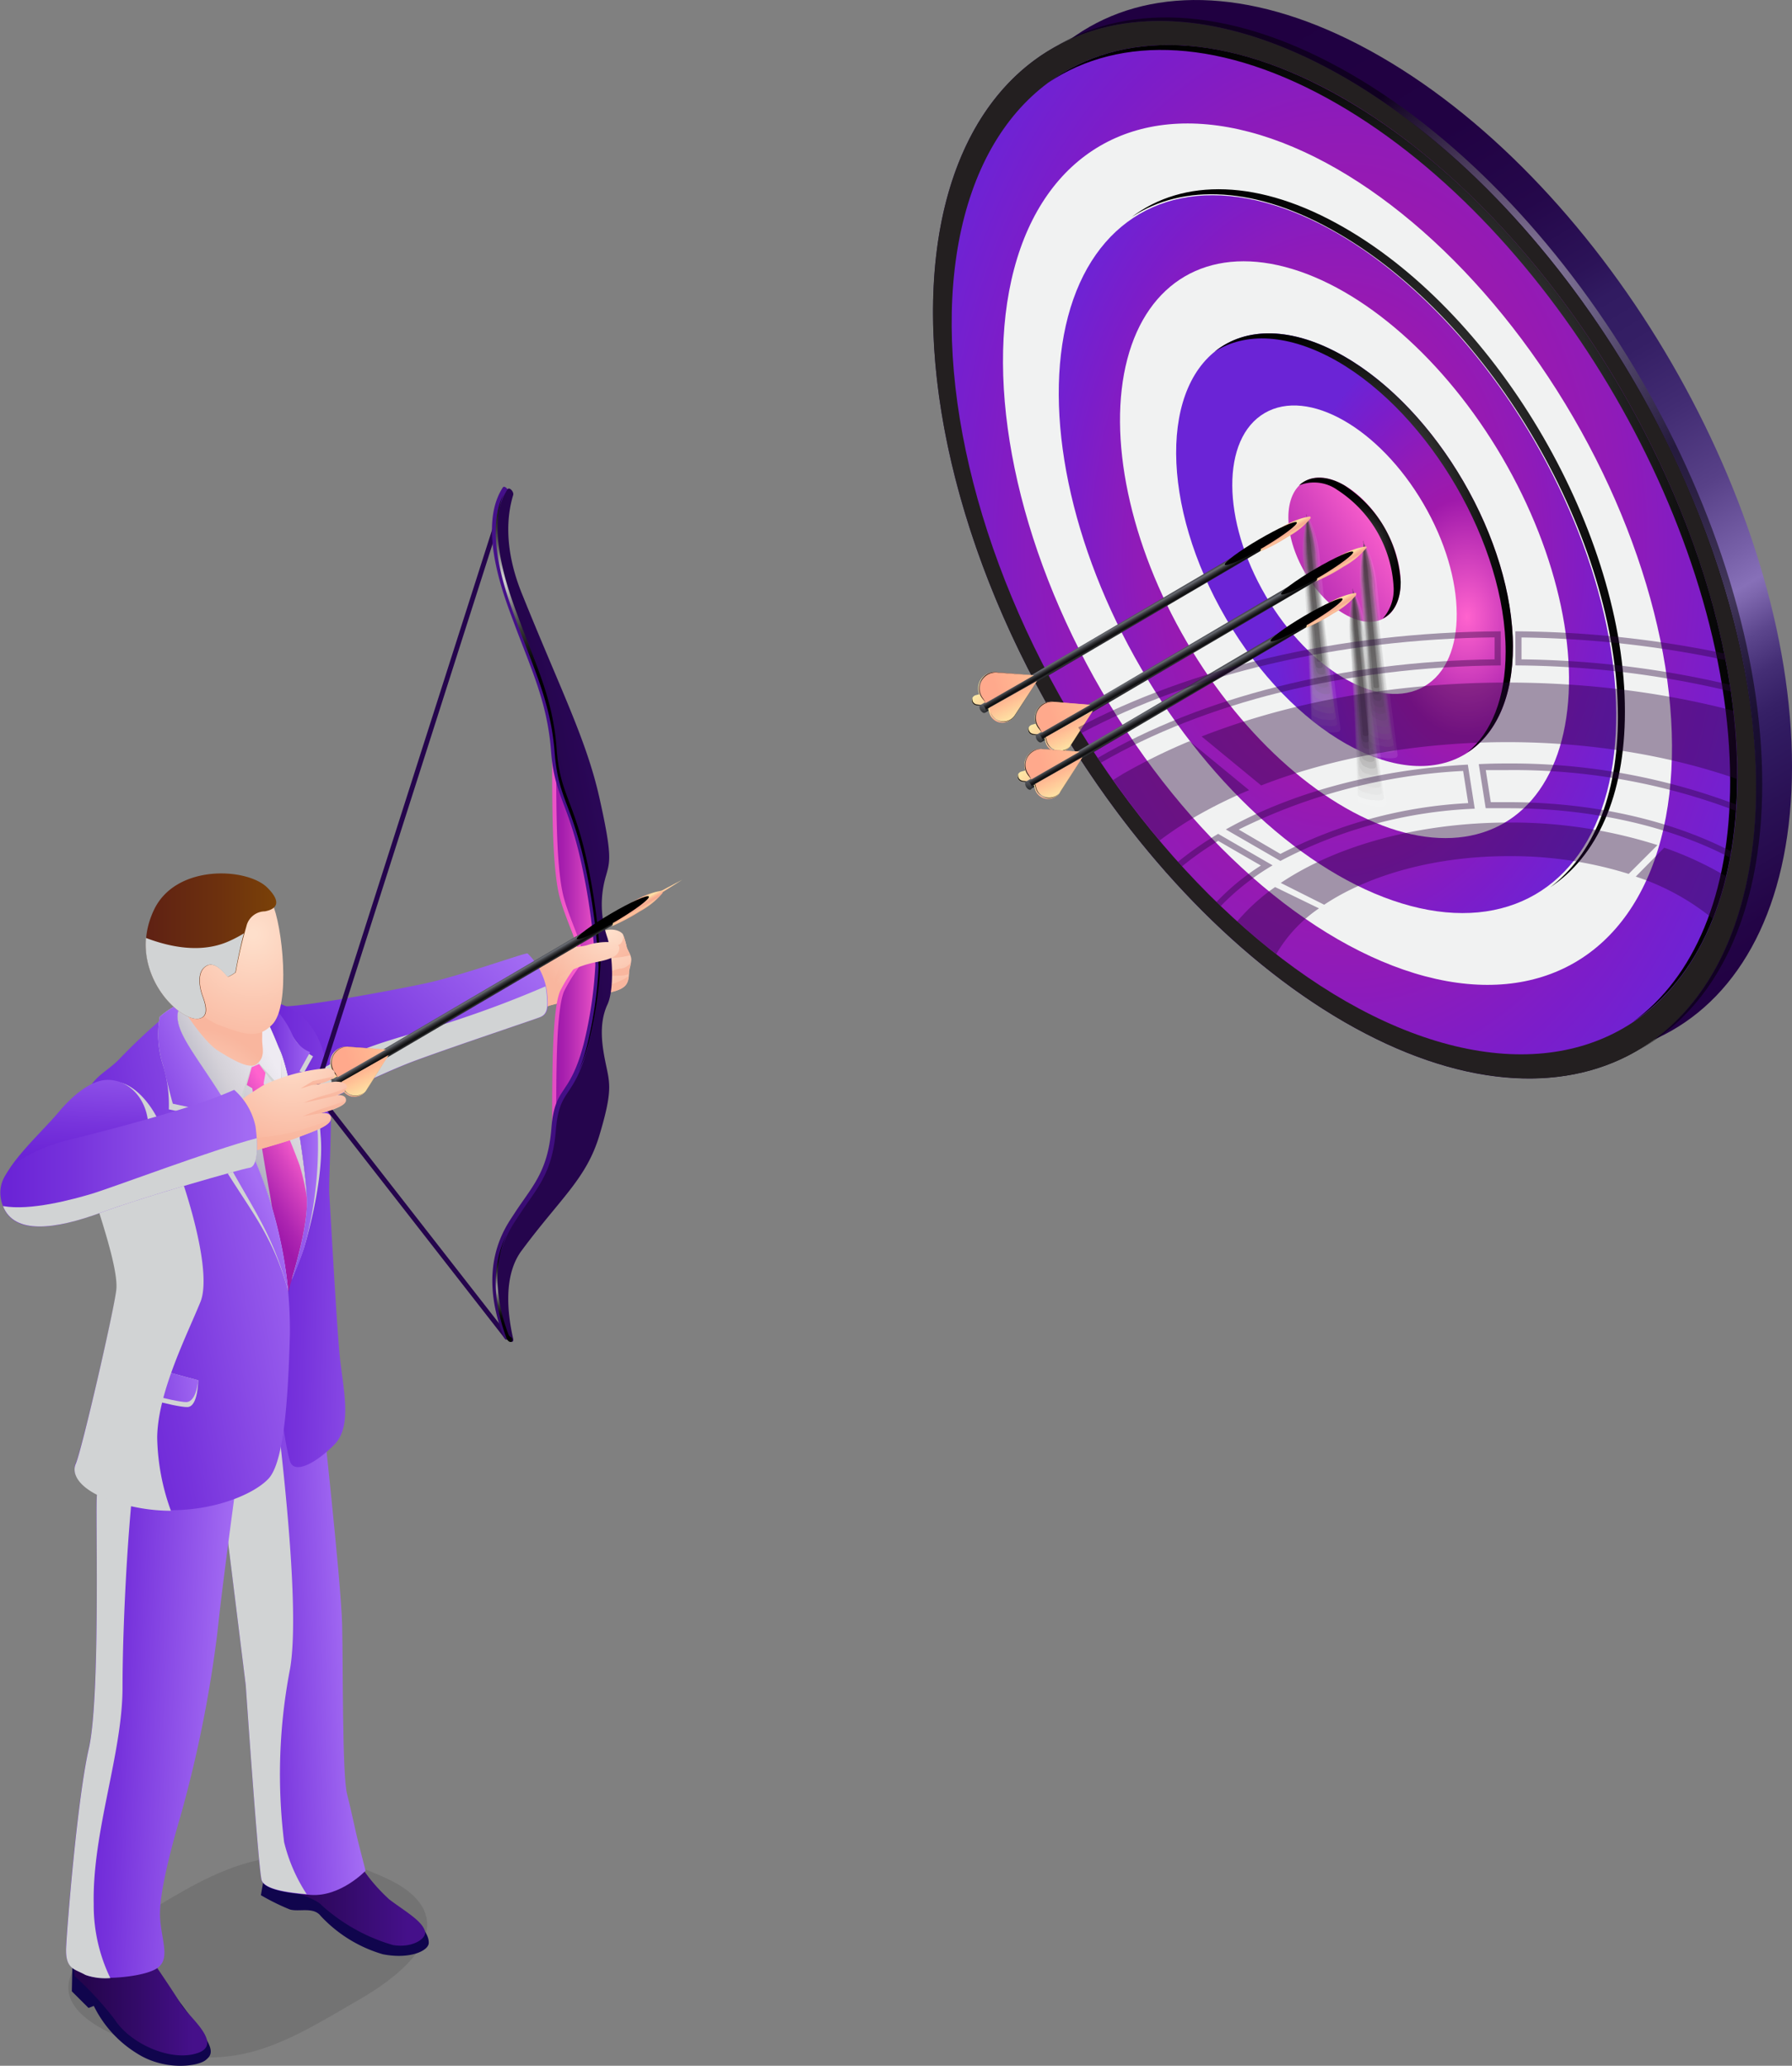 <svg xmlns="http://www.w3.org/2000/svg" xmlns:xlink="http://www.w3.org/1999/xlink" viewBox="0 0 186.62 215.11"><rect x="0" y="0" width="186.62" height="215.11" fill="#808080" stroke="none"/><defs><style>.cls-1{isolation:isolate;}.cls-2{fill:url(#radial-gradient);}.cls-3{fill:url(#radial-gradient-2);}.cls-4{fill:url(#radial-gradient-3);}.cls-5{fill:url(#radial-gradient-4);}.cls-6{fill:url(#New_Gradient_Swatch_copy_13);}.cls-69,.cls-7,.cls-81,.cls-92{opacity:0.1;}.cls-100,.cls-101,.cls-102,.cls-12,.cls-69,.cls-7,.cls-70,.cls-71,.cls-72,.cls-73,.cls-74,.cls-75,.cls-76,.cls-77,.cls-78,.cls-79,.cls-80,.cls-81,.cls-82,.cls-83,.cls-84,.cls-85,.cls-86,.cls-87,.cls-88,.cls-89,.cls-90,.cls-91,.cls-92,.cls-93,.cls-94,.cls-95,.cls-96,.cls-97,.cls-98,.cls-99{mix-blend-mode:multiply;}.cls-8{fill:#10054d;}.cls-9{fill:url(#linear-gradient);}.cls-10{fill:url(#linear-gradient-2);}.cls-11{fill:url(#New_Gradient_Swatch_copy_13-2);}.cls-12{fill:#d1d3d4;}.cls-13{fill:url(#New_Gradient_Swatch_copy_13-3);}.cls-14{fill:url(#New_Gradient_Swatch_copy_10);}.cls-15{fill:url(#New_Gradient_Swatch_copy_9);}.cls-16{fill:url(#New_Gradient_Swatch_copy_13-4);}.cls-17{fill:url(#New_Gradient_Swatch_copy_13-5);}.cls-18{fill:url(#New_Gradient_Swatch_copy_10-2);}.cls-19{fill:url(#New_Gradient_Swatch_copy_13-6);}.cls-20{fill:url(#New_Gradient_Swatch_copy_13-7);}.cls-21{fill:url(#New_Gradient_Swatch_copy_13-8);}.cls-22{fill:url(#radial-gradient-5);}.cls-23{fill:url(#New_Gradient_Swatch_copy_13-9);}.cls-24{fill:url(#radial-gradient-6);}.cls-25{fill:url(#linear-gradient-3);}.cls-26{fill:#25054d;}.cls-27{fill:url(#New_Gradient_Swatch_copy_9-2);}.cls-28{fill:url(#New_Gradient_Swatch_copy_9-3);}.cls-29{fill:url(#linear-gradient-4);}.cls-30{fill:url(#linear-gradient-5);}.cls-104,.cls-111,.cls-114,.cls-115,.cls-117,.cls-124,.cls-127,.cls-128,.cls-130,.cls-137,.cls-140,.cls-141,.cls-142,.cls-31,.cls-37,.cls-44,.cls-47,.cls-48,.cls-57,.cls-65,.cls-66,.cls-67,.cls-68{mix-blend-mode:color-dodge;}.cls-32{fill:url(#radial-gradient-7);}.cls-33{fill:url(#radial-gradient-8);}.cls-34{fill:url(#radial-gradient-9);}.cls-35{fill:url(#New_Gradient_Swatch_copy_17);}.cls-36{fill:url(#New_Gradient_Swatch_copy_8);}.cls-37{fill:url(#radial-gradient-10);}.cls-38{fill:url(#linear-gradient-6);}.cls-39{fill:url(#New_Gradient_Swatch_copy_8-2);}.cls-40{fill:url(#linear-gradient-7);}.cls-41{fill:url(#linear-gradient-8);}.cls-42{fill:url(#New_Gradient_Swatch_copy_8-3);}.cls-43{fill:url(#New_Gradient_Swatch_copy_8-4);}.cls-44{fill:url(#radial-gradient-11);}.cls-45{fill:url(#New_Gradient_Swatch_copy_8-5);}.cls-46{fill:url(#New_Gradient_Swatch_copy_8-6);}.cls-47{fill:url(#radial-gradient-12);}.cls-48{fill:url(#New_Gradient_Swatch_copy);}.cls-49{fill:url(#radial-gradient-13);}.cls-50{fill:url(#radial-gradient-14);}.cls-51{fill:url(#radial-gradient-15);}.cls-52{fill:url(#radial-gradient-16);}.cls-53{fill:url(#radial-gradient-17);}.cls-54{fill:url(#New_Gradient_Swatch_copy_13-10);}.cls-55{fill:url(#linear-gradient-9);}.cls-56{fill:url(#linear-gradient-10);}.cls-57{opacity:0.5;}.cls-58{fill:url(#Radial_Gradient_1);}.cls-59,.cls-80{fill:#231f20;}.cls-60{fill:url(#radial-gradient-18);}.cls-61{fill:#f1f2f2;}.cls-62{fill:url(#radial-gradient-19);}.cls-63{fill:url(#radial-gradient-20);}.cls-64{fill:url(#New_Gradient_Swatch_copy_9-4);}.cls-65{fill:url(#radial-gradient-21);}.cls-66{fill:url(#radial-gradient-22);}.cls-67{fill:url(#radial-gradient-23);}.cls-68{fill:url(#radial-gradient-24);}.cls-69{fill:url(#linear-gradient-11);}.cls-70,.cls-82,.cls-93{opacity:0.11;}.cls-70{fill:url(#Degradado_sin_nombre_11);}.cls-71,.cls-83,.cls-94{opacity:0.12;}.cls-71{fill:url(#Degradado_sin_nombre_10);}.cls-72,.cls-84,.cls-95{opacity:0.13;}.cls-72{fill:url(#Degradado_sin_nombre_9);}.cls-73,.cls-85,.cls-96{opacity:0.14;}.cls-73{fill:url(#Degradado_sin_nombre_8);}.cls-74,.cls-86,.cls-97{opacity:0.15;}.cls-74{fill:url(#Degradado_sin_nombre_7);}.cls-75,.cls-87,.cls-98{opacity:0.15;}.cls-75{fill:url(#Degradado_sin_nombre_6);}.cls-76,.cls-88,.cls-99{opacity:0.16;}.cls-76{fill:url(#Degradado_sin_nombre_5);}.cls-100,.cls-77,.cls-89{opacity:0.17;}.cls-77{fill:url(#Degradado_sin_nombre_4);}.cls-101,.cls-78,.cls-90{opacity:0.18;}.cls-78{fill:url(#Degradado_sin_nombre_3);}.cls-102,.cls-79,.cls-91{opacity:0.19;}.cls-79{fill:url(#Degradado_sin_nombre_2);}.cls-80{opacity:0.2;}.cls-81{fill:url(#linear-gradient-12);}.cls-82{fill:url(#Degradado_sin_nombre_11-2);}.cls-83{fill:url(#Degradado_sin_nombre_10-2);}.cls-84{fill:url(#Degradado_sin_nombre_9-2);}.cls-85{fill:url(#Degradado_sin_nombre_8-2);}.cls-86{fill:url(#Degradado_sin_nombre_7-2);}.cls-87{fill:url(#Degradado_sin_nombre_6-2);}.cls-88{fill:url(#Degradado_sin_nombre_5-2);}.cls-89{fill:url(#Degradado_sin_nombre_4-2);}.cls-90{fill:url(#Degradado_sin_nombre_3-2);}.cls-91{fill:url(#Degradado_sin_nombre_2-2);}.cls-92{fill:url(#linear-gradient-13);}.cls-93{fill:url(#Degradado_sin_nombre_11-3);}.cls-94{fill:url(#Degradado_sin_nombre_10-3);}.cls-95{fill:url(#Degradado_sin_nombre_9-3);}.cls-96{fill:url(#Degradado_sin_nombre_8-3);}.cls-97{fill:url(#Degradado_sin_nombre_7-3);}.cls-98{fill:url(#Degradado_sin_nombre_6-3);}.cls-99{fill:url(#Degradado_sin_nombre_5-3);}.cls-100{fill:url(#Degradado_sin_nombre_4-3);}.cls-101{fill:url(#Degradado_sin_nombre_3-3);}.cls-102{fill:url(#Degradado_sin_nombre_2-3);}.cls-103{fill:url(#New_Gradient_Swatch_copy_8-7);}.cls-104{fill:url(#radial-gradient-25);}.cls-105{fill:url(#linear-gradient-14);}.cls-106{fill:url(#New_Gradient_Swatch_copy_8-8);}.cls-107{fill:url(#linear-gradient-15);}.cls-108{fill:url(#linear-gradient-16);}.cls-109{fill:url(#New_Gradient_Swatch_copy_8-9);}.cls-110{fill:url(#New_Gradient_Swatch_copy_8-10);}.cls-111{fill:url(#radial-gradient-26);}.cls-112{fill:url(#New_Gradient_Swatch_copy_8-11);}.cls-113{fill:url(#New_Gradient_Swatch_copy_8-12);}.cls-114{fill:url(#radial-gradient-27);}.cls-115{fill:url(#New_Gradient_Swatch_copy-2);}.cls-116{fill:url(#New_Gradient_Swatch_copy_8-13);}.cls-117{fill:url(#radial-gradient-28);}.cls-118{fill:url(#linear-gradient-17);}.cls-119{fill:url(#New_Gradient_Swatch_copy_8-14);}.cls-120{fill:url(#linear-gradient-18);}.cls-121{fill:url(#linear-gradient-19);}.cls-122{fill:url(#New_Gradient_Swatch_copy_8-15);}.cls-123{fill:url(#New_Gradient_Swatch_copy_8-16);}.cls-124{fill:url(#radial-gradient-29);}.cls-125{fill:url(#New_Gradient_Swatch_copy_8-17);}.cls-126{fill:url(#New_Gradient_Swatch_copy_8-18);}.cls-127{fill:url(#radial-gradient-30);}.cls-128{fill:url(#New_Gradient_Swatch_copy-3);}.cls-129{fill:url(#New_Gradient_Swatch_copy_8-19);}.cls-130{fill:url(#radial-gradient-31);}.cls-131{fill:url(#linear-gradient-20);}.cls-132{fill:url(#New_Gradient_Swatch_copy_8-20);}.cls-133{fill:url(#linear-gradient-21);}.cls-134{fill:url(#linear-gradient-22);}.cls-135{fill:url(#New_Gradient_Swatch_copy_8-21);}.cls-136{fill:url(#New_Gradient_Swatch_copy_8-22);}.cls-137{fill:url(#radial-gradient-32);}.cls-138{fill:url(#New_Gradient_Swatch_copy_8-23);}.cls-139{fill:url(#New_Gradient_Swatch_copy_8-24);}.cls-140{fill:url(#radial-gradient-33);}.cls-141{fill:url(#New_Gradient_Swatch_copy-4);}.cls-142{opacity:0.4;}.cls-143{fill:#27043d;}</style><radialGradient id="radial-gradient" cx="63.37" cy="96.81" r="7.86" gradientUnits="userSpaceOnUse"><stop offset="0.03" stop-color="#fedfcb"/><stop offset="1" stop-color="#f9b69e"/></radialGradient><radialGradient id="radial-gradient-2" cx="59.14" cy="92.66" r="9.86" xlink:href="#radial-gradient"/><radialGradient id="radial-gradient-3" cx="59.14" cy="92.66" r="9.86" xlink:href="#radial-gradient"/><radialGradient id="radial-gradient-4" cx="59.14" cy="92.66" r="9.86" xlink:href="#radial-gradient"/><linearGradient id="New_Gradient_Swatch_copy_13" x1="32.5" y1="115.65" x2="52.27" y2="96.01" gradientUnits="userSpaceOnUse"><stop offset="0.04" stop-color="#6b24d6"/><stop offset="0.29" stop-color="#7733dc"/><stop offset="0.79" stop-color="#975ced"/><stop offset="1" stop-color="#a56ef4"/></linearGradient><linearGradient id="linear-gradient" x1="20.24" y1="199.88" x2="34.16" y2="199.88" gradientTransform="translate(-13.06 9.29) rotate(-0.14)" gradientUnits="userSpaceOnUse"><stop offset="0.09" stop-color="#25054d"/><stop offset="0.47" stop-color="#330a68"/><stop offset="0.89" stop-color="#45108a"/></linearGradient><linearGradient id="linear-gradient-2" x1="40.24" y1="188.67" x2="56.87" y2="188.67" xlink:href="#linear-gradient"/><linearGradient id="New_Gradient_Swatch_copy_13-2" x1="300.75" y1="-25.84" x2="314.05" y2="-25.84" gradientTransform="translate(-275.44 213.3) rotate(-2.91)" xlink:href="#New_Gradient_Swatch_copy_13"/><linearGradient id="New_Gradient_Swatch_copy_13-3" x1="-277.8" y1="403.76" x2="-262.26" y2="403.76" gradientTransform="translate(307.54 -211.5) rotate(3.1)" xlink:href="#New_Gradient_Swatch_copy_13"/><linearGradient id="New_Gradient_Swatch_copy_10" x1="35.56" y1="112.73" x2="45.91" y2="105.12" gradientTransform="translate(-13.06 9.29) rotate(-0.14)" gradientUnits="userSpaceOnUse"><stop offset="0.04" stop-color="#9d9eb3"/><stop offset="0.58" stop-color="#d4d1d8"/><stop offset="1" stop-color="#eeebf2"/></linearGradient><linearGradient id="New_Gradient_Swatch_copy_9" x1="38.97" y1="115.44" x2="45.2" y2="111.59" gradientTransform="translate(-13.06 9.29) rotate(-0.14)" gradientUnits="userSpaceOnUse"><stop offset="0.04" stop-color="#9f19ab"/><stop offset="0.24" stop-color="#ae25b1"/><stop offset="0.65" stop-color="#d744bf"/><stop offset="1" stop-color="#ff63ce"/></linearGradient><linearGradient id="New_Gradient_Swatch_copy_13-4" x1="39.14" y1="119.21" x2="57.92" y2="119.76" gradientTransform="translate(-13.06 9.29) rotate(-0.14)" xlink:href="#New_Gradient_Swatch_copy_13"/><linearGradient id="New_Gradient_Swatch_copy_13-5" x1="39.21" y1="109.54" x2="45.94" y2="109.54" gradientTransform="translate(-13.06 9.29) rotate(-0.14)" xlink:href="#New_Gradient_Swatch_copy_13"/><linearGradient id="New_Gradient_Swatch_copy_10-2" x1="28.83" y1="104" x2="39.69" y2="98.26" xlink:href="#New_Gradient_Swatch_copy_10"/><linearGradient id="New_Gradient_Swatch_copy_13-6" x1="20.85" y1="123.58" x2="47.14" y2="118.86" gradientTransform="translate(-13.06 9.29) rotate(-0.14)" xlink:href="#New_Gradient_Swatch_copy_13"/><linearGradient id="New_Gradient_Swatch_copy_13-7" x1="26.25" y1="114.83" x2="37.98" y2="109.88" gradientTransform="translate(-13.06 9.29) rotate(-0.14)" xlink:href="#New_Gradient_Swatch_copy_13"/><linearGradient id="New_Gradient_Swatch_copy_13-8" x1="22.8" y1="135.03" x2="34.35" y2="133.93" gradientTransform="translate(-13.06 9.29) rotate(-0.14)" xlink:href="#New_Gradient_Swatch_copy_13"/><radialGradient id="radial-gradient-5" cx="20.05" cy="116.55" r="9.52" xlink:href="#radial-gradient"/><linearGradient id="New_Gradient_Swatch_copy_13-9" x1="7.76" y1="121.15" x2="8.7" y2="107.2" xlink:href="#New_Gradient_Swatch_copy_13"/><radialGradient id="radial-gradient-6" cx="26.38" cy="97.26" r="12.54" xlink:href="#radial-gradient"/><linearGradient id="linear-gradient-3" x1="15.17" y1="98.52" x2="28.73" y2="98.52" gradientUnits="userSpaceOnUse"><stop offset="0.04" stop-color="#602213"/><stop offset="0.57" stop-color="#6d310e"/><stop offset="1" stop-color="#7a4108"/></linearGradient><linearGradient id="New_Gradient_Swatch_copy_9-2" x1="47.2" y1="98.21" x2="60.53" y2="97.79" gradientTransform="matrix(1, 0, 0, 1, 0, 0)" xlink:href="#New_Gradient_Swatch_copy_9"/><linearGradient id="New_Gradient_Swatch_copy_9-3" x1="57.92" y1="97.89" x2="62.89" y2="97.89" gradientTransform="matrix(1, 0, 0, 1, 0, 0)" xlink:href="#New_Gradient_Swatch_copy_9"/><linearGradient id="linear-gradient-4" x1="31.53" y1="98.95" x2="59.7" y2="93.78" gradientTransform="matrix(1, 0, 0, 1, 0, 0)" xlink:href="#linear-gradient"/><linearGradient id="linear-gradient-5" x1="57.31" y1="94.56" x2="86.49" y2="89.31" gradientTransform="matrix(1, 0, 0, 1, 0, 0)" xlink:href="#linear-gradient"/><radialGradient id="radial-gradient-7" cx="51.49" cy="60.65" r="12.13" gradientUnits="userSpaceOnUse"><stop offset="0" stop-color="#fff"/><stop offset="0.07" stop-color="#d8d8d8"/><stop offset="0.16" stop-color="#a6a6a6"/><stop offset="0.26" stop-color="#797979"/><stop offset="0.37" stop-color="#545454"/><stop offset="0.47" stop-color="#353535"/><stop offset="0.59" stop-color="#1e1e1e"/><stop offset="0.7" stop-color="#0d0d0d"/><stop offset="0.84" stop-color="#030303"/><stop offset="1"/></radialGradient><radialGradient id="radial-gradient-8" cx="52.47" cy="134.15" r="4" xlink:href="#radial-gradient-7"/><radialGradient id="radial-gradient-9" cx="63.51" cy="96.59" r="7.8" xlink:href="#radial-gradient"/><linearGradient id="New_Gradient_Swatch_copy_17" x1="1167.99" y1="1016.92" x2="1167.88" y2="1016.72" gradientTransform="translate(-1098.08 -924.51)" gradientUnits="userSpaceOnUse"><stop offset="0.04" stop-color="#f7aa90"/><stop offset="0.23" stop-color="#f9b996"/><stop offset="0.61" stop-color="#ffe2a6"/><stop offset="0.63" stop-color="#ffe4a7"/><stop offset="0.87" stop-color="#f7aa90"/></linearGradient><linearGradient id="New_Gradient_Swatch_copy_8" x1="4676.69" y1="-858.81" x2="4676.57" y2="-863.17" gradientTransform="translate(-2660.9 4026.73) rotate(-45)" gradientUnits="userSpaceOnUse"><stop offset="0.04" stop-color="#ffa98c"/><stop offset="0.32" stop-color="#ffb892"/><stop offset="0.86" stop-color="#fee1a3"/><stop offset="1" stop-color="#feeca8"/></linearGradient><radialGradient id="radial-gradient-10" cx="4675.04" cy="-861.87" r="2.47" gradientTransform="translate(-2660.9 4026.73) rotate(-45)" xlink:href="#radial-gradient-7"/><linearGradient id="linear-gradient-6" x1="1164.59" y1="1019.46" x2="1163.98" y2="1018.4" gradientTransform="translate(-1098.08 -924.51)" gradientUnits="userSpaceOnUse"><stop offset="0.01" stop-color="#f9b595"/><stop offset="0.13" stop-color="#fbc59c"/><stop offset="0.18" stop-color="#f9ba97"/><stop offset="0.25" stop-color="#f8ae92"/><stop offset="0.33" stop-color="#f7aa90"/><stop offset="0.43" stop-color="#f8b394"/><stop offset="0.59" stop-color="#fccb9d"/><stop offset="0.73" stop-color="#ffe4a7"/><stop offset="0.97" stop-color="#f7aa90"/></linearGradient><linearGradient id="New_Gradient_Swatch_copy_8-2" x1="1161.28" y1="1020.46" x2="1161.98" y2="1020.46" gradientTransform="translate(-1098.08 -924.51)" xlink:href="#New_Gradient_Swatch_copy_8"/><linearGradient id="linear-gradient-7" x1="1147.63" y1="1029.36" x2="1147.02" y2="1028.32" gradientTransform="translate(-1098.08 -924.51)" gradientUnits="userSpaceOnUse"><stop offset="0.04" stop-color="#1e1f21"/><stop offset="0.12" stop-color="#2d2e30"/><stop offset="0.14" stop-color="#323336"/><stop offset="0.27" stop-color="#0e0e0f"/><stop offset="0.35" stop-color="#131415"/><stop offset="0.46" stop-color="#232326"/><stop offset="0.59" stop-color="#3c3d41"/><stop offset="0.73" stop-color="#5e6167"/><stop offset="0.77" stop-color="#696c73"/><stop offset="1" stop-color="#37383c"/></linearGradient><linearGradient id="linear-gradient-8" x1="4673.18" y1="-860.84" x2="4674.16" y2="-861.71" gradientTransform="translate(-2660.9 4026.73) rotate(-45)" gradientUnits="userSpaceOnUse"><stop offset="0.04" stop-color="#1e1f21"/><stop offset="0.31" stop-color="#2c2e30"/><stop offset="0.84" stop-color="#515359"/><stop offset="1" stop-color="#5d6066"/></linearGradient><linearGradient id="New_Gradient_Swatch_copy_8-3" x1="4676.43" y1="-862.25" x2="4675.61" y2="-863.68" xlink:href="#New_Gradient_Swatch_copy_8"/><linearGradient id="New_Gradient_Swatch_copy_8-4" x1="1133.77" y1="1035.02" x2="1144.67" y2="1031.75" gradientTransform="translate(-1098.08 -924.51)" xlink:href="#New_Gradient_Swatch_copy_8"/><radialGradient id="radial-gradient-11" cx="4675.69" cy="-862.89" r="1.78" gradientTransform="translate(-2660.9 4026.73) rotate(-45)" xlink:href="#radial-gradient-7"/><linearGradient id="New_Gradient_Swatch_copy_8-5" x1="4675.65" y1="-858.3" x2="4676.37" y2="-859.35" xlink:href="#New_Gradient_Swatch_copy_8"/><linearGradient id="New_Gradient_Swatch_copy_8-6" x1="4677.35" y1="-861.1" x2="4676.13" y2="-857.7" xlink:href="#New_Gradient_Swatch_copy_8"/><radialGradient id="radial-gradient-12" cx="4673.65" cy="-859.57" r="1.55" gradientTransform="translate(-2660.9 4026.73) rotate(-45)" xlink:href="#radial-gradient-7"/><radialGradient id="New_Gradient_Swatch_copy" cx="3373.98" cy="-18641.61" r="2.63" gradientTransform="matrix(1.42, -0.84, 0.09, 0.15, -3029.62, 5810.19)" gradientUnits="userSpaceOnUse"><stop offset="0" stop-color="#972a74"/><stop offset="0.04" stop-color="#8a266a"/><stop offset="0.19" stop-color="#601b4a"/><stop offset="0.35" stop-color="#3d112f"/><stop offset="0.51" stop-color="#230a1b"/><stop offset="0.67" stop-color="#0f040c"/><stop offset="0.83" stop-color="#040103"/><stop offset="1"/></radialGradient><radialGradient id="radial-gradient-13" cx="-88.75" cy="205.02" r="10.34" gradientTransform="translate(123.79 -93.37) rotate(1.32)" xlink:href="#radial-gradient"/><radialGradient id="radial-gradient-14" cx="-196.67" cy="293.3" r="10.51" gradientTransform="translate(239.69 -175.97) rotate(2.54)" xlink:href="#radial-gradient"/><radialGradient id="radial-gradient-15" cx="-193.79" cy="293.72" r="4.09" gradientTransform="translate(239.69 -175.97) rotate(2.54)" xlink:href="#radial-gradient"/><radialGradient id="radial-gradient-16" cx="-192.98" cy="294.38" r="4.81" gradientTransform="translate(239.69 -175.97) rotate(2.54)" xlink:href="#radial-gradient"/><radialGradient id="radial-gradient-17" cx="-192.97" cy="295.45" r="5.1" gradientTransform="translate(239.69 -175.97) rotate(2.54)" xlink:href="#radial-gradient"/><linearGradient id="New_Gradient_Swatch_copy_13-10" x1="0" y1="120.61" x2="26.73" y2="120.61" xlink:href="#New_Gradient_Swatch_copy_13"/><linearGradient id="linear-gradient-9" x1="112.92" y1="2.81" x2="175.58" y2="108.95" gradientUnits="userSpaceOnUse"><stop offset="0.06" stop-color="#200041"/><stop offset="0.23" stop-color="#210243"/><stop offset="0.32" stop-color="#25084b"/><stop offset="0.39" stop-color="#2c1358"/><stop offset="0.42" stop-color="#311b61"/><stop offset="0.47" stop-color="#351f65"/><stop offset="0.53" stop-color="#422c73"/><stop offset="0.6" stop-color="#584188"/><stop offset="0.66" stop-color="#765fa7"/><stop offset="0.69" stop-color="#8770b8"/><stop offset="0.7" stop-color="#7e67ae"/><stop offset="0.73" stop-color="#5c468d"/><stop offset="0.76" stop-color="#442e75"/><stop offset="0.79" stop-color="#362066"/><stop offset="0.81" stop-color="#311b61"/><stop offset="0.86" stop-color="#2a1155"/><stop offset="0.94" stop-color="#230446"/><stop offset="1" stop-color="#200041"/></linearGradient><linearGradient id="linear-gradient-10" x1="-272.83" y1="1831.85" x2="-173.86" y2="1831.85" gradientTransform="matrix(0.87, 0.5, 0, 1.15, 333.44, -1946.33)" gradientUnits="userSpaceOnUse"><stop offset="0" stop-color="#311b61"/><stop offset="0.2" stop-color="#290f52"/><stop offset="0.49" stop-color="#200041"/><stop offset="1" stop-color="#0f001f"/></linearGradient><radialGradient id="Radial_Gradient_1" cx="157.83" cy="29.32" r="23.75" gradientUnits="userSpaceOnUse"><stop offset="0" stop-color="#fff"/><stop offset="1"/></radialGradient><radialGradient id="radial-gradient-18" cx="140.02" cy="-2655.63" r="47.1" gradientTransform="translate(-1991.25 3425.49) rotate(30.31) scale(1 1.5)" gradientUnits="userSpaceOnUse"><stop offset="0" stop-color="#ff63ce"/><stop offset="0.41" stop-color="#9f19ab"/><stop offset="0.62" stop-color="#901bb8"/><stop offset="0.82" stop-color="#7c1dc9"/><stop offset="0.99" stop-color="#6d23d5"/><stop offset="1" stop-color="#6b24d6"/></radialGradient><radialGradient id="radial-gradient-19" cx="140.02" cy="-2655.63" r="33.64" xlink:href="#radial-gradient-18"/><radialGradient id="radial-gradient-20" cx="140.02" cy="-2655.63" r="20.18" gradientTransform="matrix(0.86, 0.5, -0.76, 1.29, -1991.25, 3425.49)" xlink:href="#radial-gradient-18"/><linearGradient id="New_Gradient_Swatch_copy_9-4" x1="130.68" y1="63.16" x2="144.51" y2="54.4" gradientTransform="translate(48.03 -62.84) rotate(30.31)" xlink:href="#New_Gradient_Swatch_copy_9"/><radialGradient id="radial-gradient-21" cx="145.07" cy="-2656.76" r="44.01" gradientTransform="translate(0 4040.68) scale(1 1.5)" xlink:href="#radial-gradient-7"/><radialGradient id="radial-gradient-22" cx="143.55" cy="-2656.42" r="31.47" gradientTransform="translate(0 4040.68) scale(1 1.5)" xlink:href="#radial-gradient-7"/><radialGradient id="radial-gradient-23" cx="142.03" cy="-2656.09" r="18.94" gradientTransform="translate(0 4040.68) scale(1 1.5)" xlink:href="#radial-gradient-7"/><radialGradient id="radial-gradient-24" cx="140.59" cy="57.09" r="6.4" xlink:href="#radial-gradient-7"/><linearGradient id="linear-gradient-11" x1="5768.86" y1="-802.01" x2="5782.09" y2="-823.04" gradientTransform="matrix(0.56, -0.83, 0.83, 0.56, -2427.96, 5302.94)" gradientUnits="userSpaceOnUse"><stop offset="0" stop-color="#fff"/><stop offset="1" stop-color="#4d4d4d"/></linearGradient><linearGradient id="Degradado_sin_nombre_11" x1="5372.78" y1="-1165.87" x2="5386.37" y2="-1187.46" gradientTransform="matrix(0.6, -0.75, 0.75, 0.6, -2207.24, 4820.86)" gradientUnits="userSpaceOnUse"><stop offset="0" stop-color="#ebebeb"/><stop offset="1" stop-color="#494949"/></linearGradient><linearGradient id="Degradado_sin_nombre_10" x1="4890.59" y1="-1482.43" x2="4904.38" y2="-1504.35" gradientTransform="translate(-1986.51 4338.77) rotate(-46.6) scale(0.93)" gradientUnits="userSpaceOnUse"><stop offset="0" stop-color="#d7d6d6"/><stop offset="1" stop-color="#454545"/></linearGradient><linearGradient id="Degradado_sin_nombre_9" x1="4329.56" y1="-1725.01" x2="4343.38" y2="-1746.97" gradientTransform="translate(-1765.79 3856.68) rotate(-41.5) scale(0.91)" gradientUnits="userSpaceOnUse"><stop offset="0" stop-color="#c3c2c2"/><stop offset="1" stop-color="#424041"/></linearGradient><linearGradient id="Degradado_sin_nombre_8" x1="3707.79" y1="-1868.01" x2="3721.41" y2="-1889.66" gradientTransform="translate(-1545.07 3374.6) rotate(-36.17) scale(0.89)" gradientUnits="userSpaceOnUse"><stop offset="0" stop-color="#afaeae"/><stop offset="1" stop-color="#3e3c3d"/></linearGradient><linearGradient id="Degradado_sin_nombre_7" x1="3052.43" y1="-1892.81" x2="3065.63" y2="-1913.78" gradientTransform="matrix(0.76, -0.45, 0.45, 0.76, -1324.34, 2892.51)" gradientUnits="userSpaceOnUse"><stop offset="0" stop-color="#9b999a"/><stop offset="1" stop-color="#3a3839"/></linearGradient><linearGradient id="Degradado_sin_nombre_6" x1="2398.24" y1="-1791.37" x2="2410.79" y2="-1811.32" gradientTransform="translate(-1103.62 2410.43) rotate(-25.18) scale(0.88)" gradientUnits="userSpaceOnUse"><stop offset="0" stop-color="#878585"/><stop offset="1" stop-color="#363434"/></linearGradient><linearGradient id="Degradado_sin_nombre_5" x1="1781.1" y1="-1569.16" x2="1792.83" y2="-1587.8" gradientTransform="translate(-882.9 1928.34) rotate(-19.71) scale(0.89)" gradientUnits="userSpaceOnUse"><stop offset="0" stop-color="#737071"/><stop offset="1" stop-color="#323030"/></linearGradient><linearGradient id="Degradado_sin_nombre_4" x1="1231.67" y1="-1244.25" x2="1242.43" y2="-1261.35" gradientTransform="translate(-662.17 1446.26) rotate(-14.39) scale(0.91)" gradientUnits="userSpaceOnUse"><stop offset="0" stop-color="#5f5c5d"/><stop offset="1" stop-color="#2e2c2c"/></linearGradient><linearGradient id="Degradado_sin_nombre_3" x1="770.68" y1="-843.21" x2="780.4" y2="-858.65" gradientTransform="translate(-441.45 964.17) rotate(-9.29) scale(0.93)" gradientUnits="userSpaceOnUse"><stop offset="0" stop-color="#4b4849"/><stop offset="1" stop-color="#2b2728"/></linearGradient><linearGradient id="Degradado_sin_nombre_2" x1="407.32" y1="-395.6" x2="415.98" y2="-409.36" gradientTransform="translate(-220.72 482.09) rotate(-4.48) scale(0.96)" gradientUnits="userSpaceOnUse"><stop offset="0" stop-color="#373334"/><stop offset="1" stop-color="#272324"/></linearGradient><linearGradient id="linear-gradient-12" x1="5773.62" y1="-803.9" x2="5786.85" y2="-824.93" xlink:href="#linear-gradient-11"/><linearGradient id="Degradado_sin_nombre_11-2" x1="5377.55" y1="-1168.21" x2="5391.14" y2="-1189.8" xlink:href="#Degradado_sin_nombre_11"/><linearGradient id="Degradado_sin_nombre_10-2" x1="4895.29" y1="-1485.25" x2="4909.09" y2="-1507.18" xlink:href="#Degradado_sin_nombre_10"/><linearGradient id="Degradado_sin_nombre_9-2" x1="4334.12" y1="-1728.33" x2="4347.93" y2="-1750.29" xlink:href="#Degradado_sin_nombre_9"/><linearGradient id="Degradado_sin_nombre_8-2" x1="3712.1" y1="-1871.8" x2="3725.72" y2="-1893.45" xlink:href="#Degradado_sin_nombre_8"/><linearGradient id="Degradado_sin_nombre_7-2" x1="3056.39" y1="-1897.04" x2="3069.58" y2="-1918.01" xlink:href="#Degradado_sin_nombre_7"/><linearGradient id="Degradado_sin_nombre_6-2" x1="2401.77" y1="-1795.96" x2="2414.32" y2="-1815.91" xlink:href="#Degradado_sin_nombre_6"/><linearGradient id="Degradado_sin_nombre_5-2" x1="1784.15" y1="-1574.02" x2="1795.88" y2="-1592.65" xlink:href="#Degradado_sin_nombre_5"/><linearGradient id="Degradado_sin_nombre_4-2" x1="1234.21" y1="-1249.27" x2="1244.97" y2="-1266.38" xlink:href="#Degradado_sin_nombre_4"/><linearGradient id="Degradado_sin_nombre_3-2" x1="772.71" y1="-848.31" x2="782.43" y2="-863.75" xlink:href="#Degradado_sin_nombre_3"/><linearGradient id="Degradado_sin_nombre_2-2" x1="408.87" y1="-400.69" x2="417.53" y2="-414.45" xlink:href="#Degradado_sin_nombre_2"/><linearGradient id="linear-gradient-13" x1="5772.57" y1="-810.34" x2="5785.8" y2="-831.37" xlink:href="#linear-gradient-11"/><linearGradient id="Degradado_sin_nombre_11-3" x1="5375.94" y1="-1174.79" x2="5389.52" y2="-1196.38" xlink:href="#Degradado_sin_nombre_11"/><linearGradient id="Degradado_sin_nombre_10-3" x1="4893.06" y1="-1491.89" x2="4906.86" y2="-1513.81" xlink:href="#Degradado_sin_nombre_10"/><linearGradient id="Degradado_sin_nombre_9-3" x1="4331.23" y1="-1734.91" x2="4345.05" y2="-1756.86" xlink:href="#Degradado_sin_nombre_9"/><linearGradient id="Degradado_sin_nombre_8-3" x1="3708.55" y1="-1878.2" x2="3722.17" y2="-1899.84" xlink:href="#Degradado_sin_nombre_8"/><linearGradient id="Degradado_sin_nombre_7-3" x1="3052.21" y1="-1903.12" x2="3065.41" y2="-1924.09" xlink:href="#Degradado_sin_nombre_7"/><linearGradient id="Degradado_sin_nombre_6-3" x1="2397.03" y1="-1801.61" x2="2409.58" y2="-1821.56" xlink:href="#Degradado_sin_nombre_6"/><linearGradient id="Degradado_sin_nombre_5-3" x1="1778.94" y1="-1579.14" x2="1790.67" y2="-1597.78" xlink:href="#Degradado_sin_nombre_5"/><linearGradient id="Degradado_sin_nombre_4-3" x1="1228.64" y1="-1253.81" x2="1239.41" y2="-1270.92" xlink:href="#Degradado_sin_nombre_4"/><linearGradient id="Degradado_sin_nombre_3-3" x1="766.92" y1="-852.23" x2="776.64" y2="-867.68" xlink:href="#Degradado_sin_nombre_3"/><linearGradient id="Degradado_sin_nombre_2-3" x1="402.96" y1="-404" x2="411.62" y2="-417.77" xlink:href="#Degradado_sin_nombre_2"/><linearGradient id="New_Gradient_Swatch_copy_8-7" x1="4751.95" y1="-838.65" x2="4751.84" y2="-843.01" xlink:href="#New_Gradient_Swatch_copy_8"/><radialGradient id="radial-gradient-25" cx="4750.31" cy="-841.71" r="2.47" gradientTransform="translate(-2660.9 4026.73) rotate(-45)" xlink:href="#radial-gradient-7"/><linearGradient id="linear-gradient-14" x1="1232.07" y1="980.49" x2="1231.46" y2="979.44" xlink:href="#linear-gradient-6"/><linearGradient id="New_Gradient_Swatch_copy_8-8" x1="1228.76" y1="981.5" x2="1229.46" y2="981.5" gradientTransform="translate(-1098.08 -924.51)" xlink:href="#New_Gradient_Swatch_copy_8"/><linearGradient id="linear-gradient-15" x1="1215.1" y1="990.4" x2="1214.5" y2="989.36" xlink:href="#linear-gradient-7"/><linearGradient id="linear-gradient-16" x1="4748.45" y1="-840.67" x2="4749.43" y2="-841.55" xlink:href="#linear-gradient-8"/><linearGradient id="New_Gradient_Swatch_copy_8-9" x1="4751.7" y1="-842.09" x2="4750.87" y2="-843.51" xlink:href="#New_Gradient_Swatch_copy_8"/><linearGradient id="New_Gradient_Swatch_copy_8-10" x1="1201.25" y1="996.05" x2="1212.15" y2="992.79" gradientTransform="translate(-1098.08 -924.51)" xlink:href="#New_Gradient_Swatch_copy_8"/><radialGradient id="radial-gradient-26" cx="4750.95" cy="-842.72" r="1.78" gradientTransform="translate(-2660.9 4026.73) rotate(-45)" xlink:href="#radial-gradient-7"/><linearGradient id="New_Gradient_Swatch_copy_8-11" x1="4750.91" y1="-838.13" x2="4751.64" y2="-839.19" xlink:href="#New_Gradient_Swatch_copy_8"/><linearGradient id="New_Gradient_Swatch_copy_8-12" x1="4752.61" y1="-840.94" x2="4751.4" y2="-837.53" xlink:href="#New_Gradient_Swatch_copy_8"/><radialGradient id="radial-gradient-27" cx="4748.92" cy="-839.41" r="1.55" gradientTransform="translate(-2660.9 4026.73) rotate(-45)" xlink:href="#radial-gradient-7"/><radialGradient id="New_Gradient_Swatch_copy-2" cx="3421.19" cy="-18637.45" r="2.63" xlink:href="#New_Gradient_Swatch_copy"/><linearGradient id="New_Gradient_Swatch_copy_8-13" x1="4753.93" y1="-832.33" x2="4753.81" y2="-836.69" xlink:href="#New_Gradient_Swatch_copy_8"/><radialGradient id="radial-gradient-28" cx="4752.28" cy="-835.39" r="2.47" gradientTransform="translate(-2660.9 4026.73) rotate(-45)" xlink:href="#radial-gradient-7"/><linearGradient id="linear-gradient-17" x1="1237.93" y1="983.56" x2="1237.32" y2="982.51" xlink:href="#linear-gradient-6"/><linearGradient id="New_Gradient_Swatch_copy_8-14" x1="1234.62" y1="984.57" x2="1235.32" y2="984.57" gradientTransform="translate(-1098.08 -924.51)" xlink:href="#New_Gradient_Swatch_copy_8"/><linearGradient id="linear-gradient-18" x1="1220.97" y1="993.47" x2="1220.37" y2="992.43" xlink:href="#linear-gradient-7"/><linearGradient id="linear-gradient-19" x1="4750.43" y1="-834.36" x2="4751.41" y2="-835.23" xlink:href="#linear-gradient-8"/><linearGradient id="New_Gradient_Swatch_copy_8-15" x1="4753.68" y1="-835.77" x2="4752.85" y2="-837.2" xlink:href="#New_Gradient_Swatch_copy_8"/><linearGradient id="New_Gradient_Swatch_copy_8-16" x1="1207.11" y1="999.12" x2="1218.02" y2="995.86" gradientTransform="translate(-1098.08 -924.51)" xlink:href="#New_Gradient_Swatch_copy_8"/><radialGradient id="radial-gradient-29" cx="4752.93" cy="-836.41" r="1.78" gradientTransform="translate(-2660.9 4026.73) rotate(-45)" xlink:href="#radial-gradient-7"/><linearGradient id="New_Gradient_Swatch_copy_8-17" x1="4752.89" y1="-831.82" x2="4753.61" y2="-832.87" xlink:href="#New_Gradient_Swatch_copy_8"/><linearGradient id="New_Gradient_Swatch_copy_8-18" x1="4754.59" y1="-834.62" x2="4753.38" y2="-831.22" xlink:href="#New_Gradient_Swatch_copy_8"/><radialGradient id="radial-gradient-30" cx="4750.89" cy="-833.09" r="1.55" gradientTransform="translate(-2660.9 4026.73) rotate(-45)" xlink:href="#radial-gradient-7"/><radialGradient id="New_Gradient_Swatch_copy-3" cx="3423.3" cy="-18606.13" r="2.63" xlink:href="#New_Gradient_Swatch_copy"/><linearGradient id="New_Gradient_Swatch_copy_8-19" x1="4749.7" y1="-829.66" x2="4749.58" y2="-834.02" xlink:href="#New_Gradient_Swatch_copy_8"/><radialGradient id="radial-gradient-31" cx="4748.05" cy="-832.72" r="2.47" gradientTransform="translate(-2660.9 4026.73) rotate(-45)" xlink:href="#radial-gradient-7"/><linearGradient id="linear-gradient-20" x1="1236.83" y1="988.44" x2="1236.22" y2="987.39" xlink:href="#linear-gradient-6"/><linearGradient id="New_Gradient_Swatch_copy_8-20" x1="1233.52" y1="989.45" x2="1234.22" y2="989.45" gradientTransform="translate(-1098.08 -924.51)" xlink:href="#New_Gradient_Swatch_copy_8"/><linearGradient id="linear-gradient-21" x1="1219.87" y1="998.35" x2="1219.27" y2="997.31" xlink:href="#linear-gradient-7"/><linearGradient id="linear-gradient-22" x1="4746.2" y1="-831.68" x2="4747.18" y2="-832.56" xlink:href="#linear-gradient-8"/><linearGradient id="New_Gradient_Swatch_copy_8-21" x1="4749.44" y1="-833.1" x2="4748.62" y2="-834.52" xlink:href="#New_Gradient_Swatch_copy_8"/><linearGradient id="New_Gradient_Swatch_copy_8-22" x1="1206.01" y1="1004" x2="1216.91" y2="1000.74" gradientTransform="translate(-1098.08 -924.51)" xlink:href="#New_Gradient_Swatch_copy_8"/><radialGradient id="radial-gradient-32" cx="4748.7" cy="-833.73" r="1.78" gradientTransform="translate(-2660.9 4026.73) rotate(-45)" xlink:href="#radial-gradient-7"/><linearGradient id="New_Gradient_Swatch_copy_8-23" x1="4748.66" y1="-829.14" x2="4749.38" y2="-830.2" xlink:href="#New_Gradient_Swatch_copy_8"/><linearGradient id="New_Gradient_Swatch_copy_8-24" x1="4750.36" y1="-831.95" x2="4749.15" y2="-828.54" xlink:href="#New_Gradient_Swatch_copy_8"/><radialGradient id="radial-gradient-33" cx="4746.66" cy="-830.42" r="1.55" gradientTransform="translate(-2660.9 4026.73) rotate(-45)" xlink:href="#radial-gradient-7"/><radialGradient id="New_Gradient_Swatch_copy-4" cx="3421.23" cy="-18585.85" r="2.63" xlink:href="#New_Gradient_Swatch_copy"/></defs><title>Recurso 2</title><g class="cls-1"><g id="Capa_2" data-name="Capa 2"><g id="Layer_1" data-name="Layer 1"><path class="cls-2" d="M54.89,100.49c1.5-.73,5.75-2.62,7.21-3.31s2.46-.31,2.77.1a8.47,8.47,0,0,1,.4,1.36c.15.44.51.89.47,1.36s-.18.87-.22,1.14a7.63,7.63,0,0,1-.06.77c-.14.63-.37,1.18-2.42,1.53a59.68,59.68,0,0,0-5.84,1.28C55.06,105.53,54.89,100.49,54.89,100.49Z"/><path class="cls-3" d="M57.2,104.72A59.68,59.68,0,0,1,63,103.44c2.05-.35,2.28-.9,2.42-1.53a1.12,1.12,0,0,0,0-.24l-.11.08a7.2,7.2,0,0,1-3.11,1.06c-.93.17-4,.63-4.74.93a8.8,8.8,0,0,0-1.4.84A1,1,0,0,0,57.2,104.72Z"/><path class="cls-4" d="M64.9,101.58a3.48,3.48,0,0,0,.6-.16,1.37,1.37,0,0,1,0-.28c0-.22.13-.51.19-.9a1.5,1.5,0,0,1-1.12.63c-.78.16-2.39.71-2.39.71A21.44,21.44,0,0,0,64.9,101.58Z"/><path class="cls-5" d="M63.75,99.75a8.69,8.69,0,0,0,1.9-.28c-.11-.28-.29-.55-.38-.83a10.75,10.75,0,0,0-.38-1.32,1.12,1.12,0,0,1-.32,1,14.71,14.71,0,0,1-2.22.72A3.85,3.85,0,0,0,63.75,99.75Z"/><path class="cls-6" d="M29.37,104.78c1.75.15,11.18-1.58,14.89-2.37s10.34-3.19,10.68-3.13a6.88,6.88,0,0,1,2,3.87c.21,1.76.14,2.46-.7,2.78s-8.59,2.91-12.89,4.49c-3.83,1.41-10.57,4.85-10.57,4.85Z"/><path class="cls-7" d="M12.49,212.14c11.12,4.61,16.6.91,24.94-3.93s9.28-9.6,2.85-12.6c-12.13-5.64-19,.1-27.35,4.95S5.94,209.42,12.49,212.14Z"/><path class="cls-8" d="M7.56,203.56l-.08,3.8,1.74,1.73.55-.21a12,12,0,0,0,4.47,4.93c2.87,1.85,6.33,1.39,7.18.71s.84-1.31-1.28-4.14S15,203.45,15,203.45Z"/><path class="cls-9" d="M7.78,205.78a34.3,34.3,0,0,1,4.16,4.51c1.61,2.51,5.84,4.44,8.63,3.5s-1-3.85-1.74-5.11-2.93-4.44-2.93-4.44l-8.25-.06Z"/><path class="cls-8" d="M27.88,193.25l-.71,4.1a23.58,23.58,0,0,0,3,1.48c.94.29,2.46-.3,3.22.67a14.29,14.29,0,0,0,6.48,4c2.79.55,4.74-.35,4.78-1.16s-.68-2.11-3.23-3.75-4.7-5.66-4.7-5.66Z"/><path class="cls-10" d="M27.67,195.87c.39.47,5,1.56,5.82,2.52a18.92,18.92,0,0,0,7.43,4.15c2,.34,3.53-.66,3.34-1.42-.28-1.1-2.11-2.11-3.72-3.33a18.63,18.63,0,0,1-3.35-4.06l-9.57-.65Z"/><path class="cls-11" d="M33.48,146.25s2.05,18.54,2.15,22.92,0,15.62.51,17.63.84,3.73,1.16,5,.77,3,.77,3-2.59,2.74-5.71,2.52-4.77-.71-5.1-1.46-1.67-20.35-1.67-20.35L22.5,150.4Z"/><path class="cls-12" d="M29.59,191.83a57.82,57.82,0,0,1,.62-18.07c1-5.83-.65-20.17-1.12-24.45L22.69,152l2.9,23.47s1.35,19.6,1.67,20.35,1.83,1.19,4.68,1.42A17.36,17.36,0,0,1,29.59,191.83Z"/><path class="cls-13" d="M25.38,148.83s-2.07,14.72-2.75,21.24a129.07,129.07,0,0,1-3.82,19c-1,3.39-2.27,8.19-2.14,10.6s1.13,4.35-.35,5.31-6.31,1.29-7.44.64-2.11-.57-2-2.9,1.17-15.47,2.36-20.66.72-23.66.82-26c.24-5.51,2.54-8.44,2.54-8.44Z"/><path class="cls-14" d="M21.56,104c-2.28.64-5.13.45-2.65,6.35s11.49,26,11.49,26,3-7.3,2.57-13.64-4.3-17.19-4.3-17.19Z"/><path class="cls-15" d="M26.07,111.19l1-.43.63.68-.25,1.39a75.54,75.54,0,0,1,3.75,8.5,24,24,0,0,1,.86,9.6,18.87,18.87,0,0,1-2.23,5s-1.37-9.72-1.8-12-1.76-10.61-1.76-10.61l-1-.59Z"/><path class="cls-16" d="M26.39,104.21a6.83,6.83,0,0,1,5,1.58c1.56,1.4,2.41,3.21,2.91,6.78.43,3.15-.12,10.15,0,11.92s.73,13,1.06,16.5,1.41,7.48-.55,9.45-4.05,3-4.56,1.85-2.06-11.35-1.24-14.4,3.08-9.27,2.95-13-1.81-13.76-2.9-15.73S26.39,104.21,26.39,104.21Z"/><path class="cls-12" d="M33.41,118.5c-.27-3.47-.36-6.17-.36-6.17l-1.34-.73L32.6,110a6,6,0,0,1-2.17-2.16,26.76,26.76,0,0,0-2.7-3.7h0a6.11,6.11,0,0,0-1.33,0s1.59,3,2.67,4.94,2.76,12,2.9,15.73c.08,2.31-.75,5.57-1.6,8.44.41-.9,1.14-2.81,1.29-3.32C32.53,127.06,33.67,122,33.41,118.5Z"/><path class="cls-17" d="M33.1,118.15c-.26-3.47-.35-6.17-.35-6.17l-1.57-.42,1.11-2a3.37,3.37,0,0,1-1.76-1.61,9.57,9.57,0,0,0-2.8-3.77h0a6.11,6.11,0,0,0-1.33,0s1.59,3,2.67,4.94,2.76,12,2.9,15.73c.08,2.31-.75,5.57-1.6,8.44.41-.9,1.14-2.81,1.29-3.32A39.6,39.6,0,0,0,33.1,118.15Z"/><path class="cls-12" d="M12.61,147.64s-2.3,2.93-2.54,8.44c-.1,2.35.37,20.81-.82,26S7,200.42,6.89,202.75s.85,2.25,2,2.9a6.25,6.25,0,0,0,2.6.33,17.35,17.35,0,0,1-1.73-7.71c-.16-7.51,3-15.69,3-22.54,0-6.06.55-19.65,2-27.71Z"/><path class="cls-12" d="M27.25,105.17,21.56,104c-1.76.49-3.85.5-3.58,3.17a33.63,33.63,0,0,0,3.73,5.5A43.69,43.69,0,0,1,24.86,116l1.63-5.86,2.8,3.81a27.15,27.15,0,0,0-.1-4.45A41.62,41.62,0,0,0,27.25,105.17Z"/><path class="cls-18" d="M27.25,105.17,21.56,104c-1.76.49-3.85.5-3.58,3.17a33.63,33.63,0,0,0,3.73,5.5,20.82,20.82,0,0,0,3.05,2.53l1.73-5,2.71,3a16,16,0,0,0,0-3.6A41.62,41.62,0,0,0,27.25,105.17Z"/><path class="cls-19" d="M19.58,104.14s-1.78.55-.8,3.09,4.84,6.8,7.35,12.63a44.82,44.82,0,0,1,4.06,19.07C30,146,29.54,152.35,27.94,154c-1.8,1.9-7.3,4-13.14,3s-7.54-3.24-6.91-4.64,4-16,4.27-18.11-1.79-7.91-2.43-10.19-1.75-6.89-1-9.43,2.24-2.84,3.72-4.37c.95-1,2.41-2.44,4.12-3.92C17.53,105.61,18.42,104.48,19.58,104.14Z"/><path class="cls-12" d="M26.13,119.86c-2.51-5.83-6.37-10.09-7.35-12.63-.84-2.16.33-2.88.69-3h0a8.3,8.3,0,0,0-2.84,1.65A10.49,10.49,0,0,0,17,111a13.92,13.92,0,0,1,.58,4.52l2.16.46v2.12s.92-.79,3.79,3.8,4.94,7,6.48,12.53A47.28,47.28,0,0,0,26.13,119.86Z"/><path class="cls-20" d="M26.13,119.86c-2.51-5.83-6.37-10.09-7.35-12.63-.84-2.16.33-2.88.69-3h0a8.3,8.3,0,0,0-2.84,1.65A10.49,10.49,0,0,0,17,111c.77,3.21,1,3.93,1,3.93l2.15.46v2.11s1.47-.18,4.11,4.54c2.47,4.4,4.22,6.85,5.76,12.39A47.28,47.28,0,0,0,26.13,119.86Z"/><path class="cls-12" d="M12.9,141.34s1.78.71,3.64,1.26,4.1,1.13,4.1,1.13,0,2.74-1.11,2.79-6.73-1.43-7.07-2.1S12.9,141.34,12.9,141.34Z"/><path class="cls-21" d="M12.9,141.34s1.78.71,3.64,1.26,4.1,1.13,4.1,1.13S20.48,146,19.38,146s-6.73-1.43-7.07-2.1S12.9,141.34,12.9,141.34Z"/><path class="cls-12" d="M16.37,149.68c.06-4.68,3.07-10.59,4.5-14.1s-2.13-14.25-4.34-18.85c-1.8-3.73-5.68-6.44-8-1.09-.36,2.61.58,6.46,1.15,8.49.64,2.28,2.68,8,2.43,10.19S8.52,151,7.89,152.43s1.07,3.64,6.91,4.64a18.77,18.77,0,0,0,3,.25A23.39,23.39,0,0,1,16.37,149.68Z"/><path class="cls-22" d="M19.66,103.29l-.72,1.57s2.17,3.55,3.78,4.56,3.32,2,4.06,1.34c.9-.75.5-1.66.52-2.58a14.85,14.85,0,0,0-.1-2.21Z"/><path class="cls-23" d="M11.22,112.45c-1.56,0-3.42,1.32-5.16,3.41s-5.95,5.8-5.95,8.07,14.64-1.71,15.24-5.31S13.73,112.45,11.22,112.45Z"/><path class="cls-24" d="M28.32,94c1.09,2.28,2,10.78,0,12.72-1.5,1.5-2.78,1-5.32.1-4.45-1.59-6.2-8.3-5.66-10.54C18.59,91.18,27.22,91.75,28.32,94Z"/><path class="cls-12" d="M31.83,112.44l.9,2.83s6.74-3.44,10.57-4.85c4.3-1.58,12.06-4.17,12.89-4.49s.91-1,.7-2.78a3.73,3.73,0,0,0-.08-.44,111.23,111.23,0,0,1-13.69,4.87C35.77,109.61,33.56,111.25,31.83,112.44Z"/><path class="cls-25" d="M16,94.82c2.24-4.88,9.73-4.49,11.84-2.39s0,2.41-.25,2.47a2,2,0,0,0-1.93,1.56,46.74,46.74,0,0,0-1.11,4.8s-.74.54-.84.42c-.38-.39-1.28-1.59-2.15-1.12-1.12.6-.74,2.35-.43,3.19s.68,2.07-.33,2.31C18.76,106.55,13.1,101.06,16,94.82Z"/><polygon class="cls-26" points="52.66 139.5 32.54 113.71 32.58 113.58 52.62 50.87 53.09 51.03 33.1 113.61 53.05 139.19 52.66 139.5"/><path class="cls-27" d="M62.34,98.86a45.55,45.55,0,0,0-1.1-6.81c-1.11-4.22-3.74-13-3.74-13,0,6.36.07,11.88.83,14.55.44,1.54,1.06,2.94,1.5,4.17a3.73,3.73,0,0,1,0,3,16.79,16.79,0,0,0-1.5,2.44c-.76,1.79-.83,7.23-.83,13.59,0,0,2.63-5.79,3.74-8.73a25,25,0,0,0,1.1-5.54A12.32,12.32,0,0,0,62.34,98.86Z"/><path class="cls-28" d="M62.76,98.86a45.55,45.55,0,0,0-1.1-6.81c-1.11-4.22-3.74-13-3.74-13,0,6.36.07,11.88.83,14.55.44,1.54,1.06,2.94,1.5,4.17a3.73,3.73,0,0,1,0,3,16.79,16.79,0,0,0-1.5,2.44c-.76,1.79-.83,7.23-.83,13.59,0,0,2.63-5.79,3.74-8.73a25,25,0,0,0,1.1-5.54A12.32,12.32,0,0,0,62.76,98.86Z"/><path class="cls-29" d="M62.76,97.43a10.59,10.59,0,0,1-.13-6.55c.39-1.41.65-2-.71-8s-4-11.14-8.1-21.32c-1.87-4.68-1.51-8.12-.88-10.18.11-.36-.4-.89-.58-.61-2.76,4.24.31,11.77,1.13,14,1.8,4.86,3.5,8.32,3.89,13.38s1.86,5.25,3.37,12.73A67.09,67.09,0,0,1,62,100.46a43.13,43.13,0,0,1-1.21,8.22c-1.51,5.74-3,4.23-3.37,8.84s-2.09,6.1-3.89,8.9c-.82,1.28-3.89,5.27-1.13,12.69.18.49.69.54.58.06-.63-2.78-1-6.64.88-9.16,4.06-5.49,6.74-7.47,8.1-12s1.1-5.37.71-7.23-.84-4.28.13-6.4C63.4,103,63.4,99.56,62.76,97.43Z"/><path class="cls-30" d="M63.26,97.66a10.49,10.49,0,0,1-.13-6.54c.39-1.42.65-2-.71-8.06s-4-11.14-8.1-21.32c-1.87-4.67-1.51-8.12-.88-10.18.11-.35-.4-.89-.58-.61-2.76,4.24.31,11.77,1.13,14,1.8,4.87,3.5,8.33,3.89,13.38s1.86,5.26,3.37,12.73a67.25,67.25,0,0,1,1.21,9.62,43.13,43.13,0,0,1-1.21,8.22c-1.51,5.74-3,4.23-3.37,8.84s-2.09,6.11-3.89,8.9c-.82,1.28-3.89,5.27-1.13,12.7.18.48.69.54.58.06-.63-2.78-1-6.64.88-9.17,4.06-5.48,6.74-7.47,8.1-12s1.1-5.38.71-7.24-.85-4.28.13-6.39C63.9,103.25,63.9,99.79,63.26,97.66Z"/><g class="cls-31"><path class="cls-32" d="M57.76,78.34c.39,5.06,1.87,5.26,3.37,12.73a67.25,67.25,0,0,1,1.21,9.62,43.13,43.13,0,0,1-1.21,8.22,18.53,18.53,0,0,1-.91,2.72,17.32,17.32,0,0,0,1.11-3.15,43.13,43.13,0,0,0,1.21-8.22,67.09,67.09,0,0,0-1.21-9.62c-1.51-7.48-3-7.67-3.37-12.73s-2.09-8.52-3.89-13.38c-.76-2.07-3.42-8.63-1.66-13-2.14,4.32.68,11.27,1.46,13.4C55.67,69.83,57.37,73.29,57.76,78.34Z"/><path class="cls-33" d="M53.3,139.29a.6.6,0,0,1-.37-.38c-1.8-4.86-1.11-8.24-.18-10.36-1,2.08-1.94,5.59,0,10.8.18.48.69.54.58.06A.5.5,0,0,1,53.3,139.29Z"/></g><path class="cls-34" d="M58.85,98.73a15.36,15.36,0,0,0,2.21-.28,6.93,6.93,0,0,1,2.42-.35c.82.05,1.1.36,1,.78-.08.63-.81,1-2.26,1.28a11,11,0,0,0-3.91,1.54c-.28.37-.84,1.33-.84,1.33Z"/><polygon class="cls-35" points="68.64 92.88 71.05 91.61 68.71 93.1 68.64 92.88"/><path class="cls-36" d="M35.29,112.56l-1.08-.14a.55.55,0,0,1-.07-1.07l6-1.64Z"/><path class="cls-37" d="M35.33,112.46l-1.07-.15a.53.53,0,0,1-.45-.69.54.54,0,0,0,.4.8l1.08.14,4.88-2.85-.26.07Z"/><path class="cls-38" d="M69,92.92A.08.08,0,0,1,69,93a8.31,8.31,0,0,1-2.37,1.91,20.8,20.8,0,0,1-2.79,1.49c-.07,0,0,0-.12-.11a.75.75,0,0,1-.35-.6c0-.11-.11-.11,0-.15A22.84,22.84,0,0,1,66,93.86a8,8,0,0,1,2.86-1.1h.06A.2.2,0,0,1,69,92.92Z"/><path class="cls-39" d="M63.9,96.16c0,.22-.16.31-.35.2a.79.79,0,0,1-.36-.61c0-.22.16-.31.36-.2A.78.78,0,0,1,63.9,96.16Z"/><path class="cls-40" d="M63.83,96.16a.25.25,0,0,1-.1.22l-28.62,16.8c-.06,0,0-.05-.11-.1a.74.74,0,0,1-.34-.58c0-.1-.1-.11,0-.14l28.64-16.8a.22.22,0,0,1,.23,0A.74.74,0,0,1,63.83,96.16Z"/><path class="cls-41" d="M35.2,113a.21.21,0,0,1-.34.19.74.74,0,0,1-.34-.58c0-.21.15-.3.34-.19A.74.74,0,0,1,35.2,113Z"/><path class="cls-42" d="M35.11,112.17l5-2.87L36.2,109a1.68,1.68,0,0,0-1.47,2.7Z"/><path class="cls-43" d="M35.19,112.15l5-2.87L36.28,109a1.69,1.69,0,0,0-1.47,2.71Z"/><path class="cls-44" d="M34.89,111.7A1.68,1.68,0,0,1,36.36,109l3.77.31,0,0L36.28,109a1.69,1.69,0,0,0-1.47,2.71l.38.48,0,0Z"/><path class="cls-45" d="M35.42,112.75l.13.44a1.41,1.41,0,0,0,2.54.38l2.32-3.64Z"/><path class="cls-46" d="M35.5,112.69l.12.44a1.42,1.42,0,0,0,2.55.38l2.31-3.65Z"/><path class="cls-47" d="M38.21,113.43a1.4,1.4,0,0,1-2.54-.38l-.11-.39-.06,0,.12.44a1.42,1.42,0,0,0,2.55.38l2.31-3.65h0Z"/><path class="cls-48" d="M67.57,93.36c.14.23-1.43,1.4-3.49,2.61s-3.85,2-4,1.8,1.43-1.39,3.5-2.61S67.44,93.14,67.57,93.36Z"/><path class="cls-49" d="M23.57,115.66A44,44,0,0,1,27.44,113a19.37,19.37,0,0,1,6.33-1.74c.91-.09,1.18.26,1.07.81s-2.39.93-2.39.93,1.16-.17,2-.31,1.68,0,1.67.51-1.3.86-1.3.86,1.29-.23,1.21.56-3.13,1.42-3.13,1.42,1.5-.47,1.57.35-1.69,1.37-3.66,2.13c-1.53.58-7,2.07-7,2.07Z"/><path class="cls-50" d="M25.88,120c1.72-.48,4-1.14,4.92-1.48,1.79-.69,3.41-1.2,3.63-1.91-1,.36-2.79,1-4,1.31a29.38,29.38,0,0,1-4.06.6Z"/><path class="cls-51" d="M32.45,113l-1.16.36,1.3-.79,2.25-.5S34.36,112.78,32.45,113Z"/><path class="cls-52" d="M36.06,113.3A19.19,19.19,0,0,1,34,114a18.18,18.18,0,0,0-2.36.84l3.21-.71a8,8,0,0,0,.85-.34A1.09,1.09,0,0,0,36.06,113.3Z"/><path class="cls-53" d="M36,114.63s-1.9.65-2.47.83-2,.78-2,.78l1.85-.31a17.76,17.76,0,0,0,2.14-.8A1.33,1.33,0,0,0,36,114.63Z"/><path class="cls-54" d="M7.84,118.53c4.08-1,8.79-2.33,11.55-3.19a49.85,49.85,0,0,0,5-1.85,6.93,6.93,0,0,1,2.22,3.81c.3,2.21.18,4.18-.62,4.3s-10.62,2.89-15.48,4.67-9.15,2.39-10.25-.8S2.13,119.88,7.84,118.53Z"/><path class="cls-12" d="M26,121.6c.65-.1.85-1.41.74-3.08-4.55,1.19-15.19,5.2-17.18,5.79s-6.41,1.8-9.25,1.28c1.18,3,5.42,2.44,10.21.68S25.16,121.72,26,121.6Z"/><path class="cls-12" d="M23.56,98.13c-1.47.59-4.15,1.14-8.36-.46-.42,5,3.88,8.8,5.56,8.39,1-.24.64-1.46.33-2.31s-.69-2.59.43-3.19c.87-.47,1.77.73,2.15,1.12.1.12.84-.42.84-.42s.41-2.34.89-4.07A12.45,12.45,0,0,1,23.56,98.13Z"/><path class="cls-55" d="M143.77,5.89C120.1-7.78,100.91,3.16,100.91,30.32s19.19,60.26,42.86,73.92,42.85,2.73,42.85-24.43S167.44,19.55,143.77,5.89Zm0,83.22c-16.39-9.46-29.67-32.37-29.67-51.18S127.38,11.56,143.77,21s29.67,32.37,29.67,51.17S160.15,98.57,143.77,89.11Z"/><path class="cls-56" d="M140,8.06C116.35-5.6,97.17,5.34,97.17,32.5S116.35,92.75,140,106.42s42.86,2.73,42.86-24.44S163.69,21.73,140,8.06Z"/><g class="cls-57"><path class="cls-58" d="M140.66,7.7C128.66.77,117.81.17,110,4.8c7.73-4.23,18.31-3.48,30,3.26C163.69,21.73,182.88,54.82,182.88,82c0,13.39-4.66,22.83-12.22,27.34,7.93-4.35,12.86-13.94,12.86-27.7C183.52,54.46,164.33,21.37,140.66,7.7Z"/></g><ellipse class="cls-59" cx="140.02" cy="57.24" rx="34.88" ry="60.42" transform="translate(-9.75 78.49) rotate(-30.31)"/><ellipse class="cls-60" cx="140.02" cy="57.24" rx="33.3" ry="57.67" transform="translate(-9.75 78.49) rotate(-30.31)"/><ellipse class="cls-61" cx="140.02" cy="57.24" rx="28.54" ry="49.44" transform="matrix(0.86, -0.5, 0.5, 0.86, -9.75, 78.49)"/><ellipse class="cls-62" cx="140.02" cy="57.24" rx="23.78" ry="41.2" transform="matrix(0.86, -0.5, 0.5, 0.86, -9.75, 78.49)"/><ellipse class="cls-61" cx="140.02" cy="57.24" rx="19.03" ry="32.96" transform="translate(-9.75 78.49) rotate(-30.31)"/><ellipse class="cls-63" cx="140.02" cy="57.24" rx="14.27" ry="24.72" transform="translate(-9.75 78.49) rotate(-30.31)"/><ellipse class="cls-61" cx="140.02" cy="57.24" rx="9.51" ry="16.48" transform="translate(-9.75 78.49) rotate(-30.31)"/><ellipse class="cls-64" cx="140.02" cy="57.24" rx="4.76" ry="8.24" transform="translate(-9.75 78.49) rotate(-30.31)"/><path class="cls-65" d="M140,10.3c-12.29-7.1-23.31-7.23-30.81-1.71,7.47-5,18.18-4.64,30.08,2.23,22.59,13.05,40.91,44.64,40.91,70.57,0,11.81-3.81,20.4-10.1,25,6.72-4.48,10.83-13.28,10.83-25.55C180.93,54.93,162.62,23.34,140,10.3Z"/><path class="cls-66" d="M140,23.71c-8.86-5.12-16.8-5.16-22.16-1.1,5.34-3.53,13-3.26,21.43,1.63,16.14,9.31,29.22,31.88,29.22,50.4,0,8.34-2.66,14.43-7.06,17.76,4.84-3.19,7.79-9.49,7.79-18.29C169.24,55.59,156.16,33,140,23.71Z"/><path class="cls-67" d="M140,37.12c-5.43-3.14-10.29-3.1-13.51-.5,3.2-2.06,7.74-1.88,12.78,1,9.68,5.59,17.53,19.13,17.53,30.24,0,4.87-1.51,8.47-4,10.5,2.95-1.9,4.76-5.7,4.76-11C157.56,56.25,149.71,42.71,140,37.12Z"/><path class="cls-68" d="M140,50.54c-1.93-1.12-3.65-1-4.71,0a4.2,4.2,0,0,1,4,.49,12.87,12.87,0,0,1,5.84,10.08,4.51,4.51,0,0,1-1.13,3.3c1.15-.56,1.87-1.89,1.87-3.82A12.86,12.86,0,0,0,140,50.54Z"/><path class="cls-69" d="M140.87,62a.06.06,0,0,0,0,0,11.43,11.43,0,0,0-.31,4.4c.18,2,.41,6.26.58,10s.31,7,.31,7a0,0,0,0,0,0,0,.36.36,0,0,0,.21.23,7.92,7.92,0,0,0,1.3.27,3.16,3.16,0,0,0,1.28,0,.36.36,0,0,0,.18-.28v0s-.45-3.39-.94-7.28-1-8.26-1.2-10.25A11.85,11.85,0,0,0,141.22,62a.13.13,0,0,0-.06-.07Z"/><path class="cls-70" d="M140.86,62a11.06,11.06,0,0,0-.31,2.16v0a15,15,0,0,0,0,2.07c0,.21,0,.45.06.71.16,2.06.35,5.72.52,9l0,.65c.15,3.32.27,6.09.28,6.18s0,0,0,0a.43.43,0,0,0,.19.22,5.18,5.18,0,0,0,1.16.32h0l.3,0a2,2,0,0,0,.91,0,.47.47,0,0,0,.15-.17v0a.29.29,0,0,0,0-.09v0s-.43-3.33-.9-7.09c-.43-3.5-.9-7.41-1.11-9.46,0-.17,0-.34-.05-.49a14.28,14.28,0,0,0-.41-2.41.43.43,0,0,0,0-.05,9.68,9.68,0,0,0-.58-1.66s0-.05-.05-.07l-.27,0S140.86,62,140.86,62Z"/><path class="cls-71" d="M140.87,61.91a14.3,14.3,0,0,0-.28,2.1v0a15.92,15.92,0,0,0,0,2c0,.21,0,.44.06.68.15,1.94.35,5.51.51,8.74l0,.63c.16,3.15.27,5.8.29,6a0,0,0,0,0,0,0,.33.33,0,0,0,.18.23,2.83,2.83,0,0,0,1,.37h0l.28.06a1.64,1.64,0,0,0,.86,0,.35.35,0,0,0,.14-.16v0s0,0,0-.08v0s-.41-3.25-.86-6.89c-.42-3.43-.87-7.24-1.06-9.16,0-.17,0-.33,0-.48a14.74,14.74,0,0,0-.39-2.34l0-.05a13.23,13.23,0,0,0-.53-1.61s0,0,0-.06h-.24A0,0,0,0,0,140.87,61.91Z"/><path class="cls-72" d="M140.87,61.83a17.65,17.65,0,0,0-.23,2v0a17.09,17.09,0,0,0,0,1.94c0,.2,0,.42.05.66.15,1.81.35,5.29.52,8.45l0,.61c.15,3,.27,5.52.29,5.79,0,0,0,0,0,0a.37.37,0,0,0,.16.22c.11.19.54.3.94.42h0l.26.06a1.58,1.58,0,0,0,.81,0,.32.32,0,0,0,.13-.16v0a.15.15,0,0,0,0-.07v0c0-.07-.39-3.18-.82-6.7-.4-3.35-.84-7.06-1-8.87,0-.16,0-.32-.05-.46a14.9,14.9,0,0,0-.38-2.27v0c-.22-.82-.5-1.57-.5-1.57a.08.08,0,0,0,0-.06l-.22,0Z"/><path class="cls-73" d="M140.88,61.75s-.15,1.06-.2,2v0a13.79,13.79,0,0,0,0,1.88c0,.19,0,.41,0,.64.14,1.69.34,5.06.51,8.16l0,.59c.15,2.82.27,5.23.3,5.6a.1.1,0,0,0,0,0,.36.36,0,0,0,.14.23,1.13,1.13,0,0,0,.83.46h0l.24.07a1.28,1.28,0,0,0,.76,0,.3.3,0,0,0,.13-.15h0a.2.2,0,0,0,0-.07v0c0-.1-.38-3.11-.78-6.51s-.8-6.89-1-8.58c0-.15,0-.3,0-.44a14.73,14.73,0,0,0-.36-2.19l0,0c-.19-.71-.45-1.53-.45-1.53s0,0,0,0l-.2-.05Z"/><path class="cls-74" d="M140.88,61.68s-.12,1.12-.16,1.9v0a14.45,14.45,0,0,0,0,1.8c0,.19,0,.4.05.63.12,1.56.33,4.84.51,7.87l0,.57c.15,2.65.26,5,.3,5.4,0,0,0,0,0,0a.32.32,0,0,0,.13.22.9.9,0,0,0,.71.52h0l.21.07a1.21,1.21,0,0,0,.71,0,.24.24,0,0,0,.12-.15h0a.15.15,0,0,0,0-.07v0c0-.13-.36-3-.74-6.33s-.77-6.71-.92-8.27c0-.16,0-.3,0-.44a13.87,13.87,0,0,0-.35-2.11.05.05,0,0,0,0,0c-.16-.62-.41-1.49-.41-1.49a.07.07,0,0,0,0-.05l-.17-.07Z"/><path class="cls-75" d="M140.88,61.6s-.08,1.18-.11,1.84c0,0,0,0,0,0a13.38,13.38,0,0,0,0,1.73c0,.19,0,.39.05.6.11,1.44.32,4.63.5,7.59l0,.55c.14,2.48.26,4.66.3,5.21a.06.06,0,0,1,0,0,.42.42,0,0,0,.11.22.79.79,0,0,0,.61.56s0,0,0,0a.68.68,0,0,0,.19.08,1.06,1.06,0,0,0,.66,0,.24.24,0,0,0,.11-.15h0v-.08c0-.15-.34-3-.7-6.14s-.73-6.53-.87-8c0-.15,0-.29,0-.42a16.24,16.24,0,0,0-.33-2s0,0,0,0c-.14-.51-.37-1.44-.37-1.44s0,0,0,0l-.15-.11S140.88,61.59,140.88,61.6Z"/><path class="cls-76" d="M140.89,61.52s0,1.25-.08,1.77v0c0,.22,0,.8,0,1.67,0,.18,0,.37,0,.58.11,1.31.32,4.4.51,7.3l0,.53c.14,2.32.26,4.38.32,5v0a.43.43,0,0,0,.09.22.76.76,0,0,0,.5.62h0a.54.54,0,0,0,.17.08.85.85,0,0,0,.61,0,.24.24,0,0,0,.11-.14h0v-.07c0-.18-.32-2.91-.66-6s-.7-6.36-.83-7.69c0-.14,0-.27,0-.4a15.51,15.51,0,0,0-.31-2l0,0c-.11-.41-.33-1.4-.33-1.4s0,0,0,0l-.13-.13Z"/><path class="cls-77" d="M140.89,61.44s0,1.32,0,1.71v0a12.43,12.43,0,0,0,0,1.6c0,.17,0,.36,0,.56.1,1.18.31,4.18.5,7l0,.5c.14,2.16.26,4.1.32,4.83v0a.65.65,0,0,0,.07.21c.07.39.24.65.39.67h0a.35.35,0,0,0,.15.09.78.78,0,0,0,.56,0,.22.22,0,0,0,.1-.14h0a.08.08,0,0,0,0-.05s0,0,0,0c0-.2-.31-2.85-.62-5.76s-.66-6.18-.78-7.39c0-.14,0-.27,0-.39a13.25,13.25,0,0,0-.3-1.89s0,0,0,0c-.08-.31-.28-1.35-.28-1.35s0,0,0,0l-.1-.15Z"/><path class="cls-78" d="M140.9,61.36s0,1.39,0,1.65v0a14.89,14.89,0,0,0,0,1.53c0,.16,0,.34,0,.53.09,1.07.3,4,.5,6.73l0,.48c.14,2,.26,3.82.33,4.63v0a1.41,1.41,0,0,0,.06.22c.11.42.18.7.28.71v0a.26.26,0,0,0,.13.08.62.62,0,0,0,.51,0,.15.15,0,0,0,.09-.13h0s0,0,0,0h0c0-.23-.3-2.78-.59-5.57s-.63-6-.73-7.1c0-.13,0-.26,0-.38a14.9,14.9,0,0,0-.28-1.81s0,0,0,0c-.06-.21-.25-1.31-.25-1.31v0l-.08-.18Z"/><path class="cls-79" d="M140.9,61.28s0,1.45,0,1.58a0,0,0,0,0,0,0,13.18,13.18,0,0,0,0,1.46c0,.16,0,.34,0,.52.09.94.3,3.74.51,6.44l0,.46c.13,1.83.26,3.53.33,4.44v0c0,.08,0,.15,0,.21a2.43,2.43,0,0,0,.17.77,0,0,0,0,0,0,0,.17.17,0,0,0,.11.09.52.52,0,0,0,.46,0,.19.19,0,0,0,.09-.13h0v0h0c0-.25-.28-2.71-.55-5.38s-.59-5.83-.69-6.81l0-.36a15.72,15.72,0,0,0-.27-1.74l0,0c0-.1-.2-1.26-.2-1.26v0l-.06-.2Z"/><path class="cls-80" d="M140.9,61.2l.08,1.52s0,0,0,0a10.91,10.91,0,0,0,0,1.89c.08.85.32,3.83.54,6.59s.42,5.31.42,5.31v0a.16.16,0,0,0,.09.09.45.45,0,0,0,.41,0,.15.15,0,0,0,.08-.13h0L142,71.24c-.26-2.72-.55-5.65-.63-6.5a20,20,0,0,0-.28-2s0,0,0,0Z"/><path class="cls-81" d="M142,57v0a11.33,11.33,0,0,0-.3,4.4c.18,2,.4,6.26.57,10s.31,7,.31,7,0,0,0,0a.36.36,0,0,0,.21.23,7.92,7.92,0,0,0,1.3.27,3.16,3.16,0,0,0,1.28,0,.34.34,0,0,0,.18-.28v0s-.44-3.39-.93-7.28-1-8.26-1.21-10.25A11.85,11.85,0,0,0,142.32,57s0,0-.06-.07Z"/><path class="cls-82" d="M142,57a10.54,10.54,0,0,0-.32,2.16v0a15,15,0,0,0,0,2.07c0,.21,0,.45.06.71.16,2.06.36,5.72.52,9l0,.65c.16,3.32.27,6.09.28,6.18s0,0,0,0a.41.41,0,0,0,.2.22,4.44,4.44,0,0,0,1.15.32h0l.3,0a2,2,0,0,0,.91,0,.39.39,0,0,0,.15-.17v0a.15.15,0,0,0,0-.09v0s-.43-3.32-.9-7.09c-.43-3.5-.9-7.41-1.11-9.45,0-.18,0-.34,0-.49a16.58,16.58,0,0,0-.41-2.42s0,0,0-.05a10.12,10.12,0,0,0-.58-1.66s0-.05,0-.07L142,57A0,0,0,0,0,142,57Z"/><path class="cls-83" d="M142,56.91a13.83,13.83,0,0,0-.27,2.1v0a15.92,15.92,0,0,0,0,2q0,.32.06.69c.15,1.93.35,5.5.51,8.73,0,.21,0,.42,0,.63.15,3.15.26,5.81.28,6a0,0,0,0,0,0,0,.36.36,0,0,0,.18.23,2.82,2.82,0,0,0,1.05.37h0l.28.06a1.63,1.63,0,0,0,.86,0,.35.35,0,0,0,.14-.16v0a.19.19,0,0,0,0-.08v0c0-.06-.41-3.26-.86-6.9-.41-3.43-.87-7.24-1.06-9.16,0-.17,0-.33,0-.48a14.74,14.74,0,0,0-.39-2.34l0-.05a13.23,13.23,0,0,0-.53-1.61.07.07,0,0,0-.05-.06H142A0,0,0,0,0,142,56.91Z"/><path class="cls-84" d="M142,56.83a17.65,17.65,0,0,0-.23,2v0a14.63,14.63,0,0,0,0,1.94q0,.3.06.66c.14,1.81.34,5.29.51,8.45l0,.61c.15,3,.27,5.52.29,5.79,0,0,0,0,0,0a.37.37,0,0,0,.16.22c.11.19.54.31.94.42h0l.25.06a1.57,1.57,0,0,0,.81,0,.27.27,0,0,0,.13-.16h0a.22.22,0,0,0,0-.08v0c0-.08-.39-3.19-.82-6.71-.4-3.35-.83-7.06-1-8.87,0-.16,0-.32-.05-.46a13.73,13.73,0,0,0-.38-2.27.06.06,0,0,0,0,0c-.22-.82-.5-1.57-.5-1.57a.06.06,0,0,0,0-.06l-.22,0Z"/><path class="cls-85" d="M142,56.76s-.15,1.05-.2,2v0a13.65,13.65,0,0,0,0,1.87c0,.19,0,.41.05.64.14,1.69.34,5.06.51,8.16,0,.2,0,.4,0,.59.15,2.82.26,5.24.29,5.6a0,0,0,0,0,0,0,.37.37,0,0,0,.14.23,1.19,1.19,0,0,0,.83.47h0l.23.07a1.39,1.39,0,0,0,.76,0,.32.32,0,0,0,.13-.16h0a.17.17,0,0,0,0-.07v0c0-.11-.37-3.12-.78-6.52s-.8-6.89-1-8.57c0-.16,0-.31,0-.45a14.73,14.73,0,0,0-.36-2.19s0,0,0,0c-.19-.71-.45-1.52-.45-1.52a.08.08,0,0,0,0-.06l-.19-.05A0,0,0,0,0,142,56.76Z"/><path class="cls-86" d="M142,56.68s-.11,1.12-.16,1.9v0a17,17,0,0,0,0,1.81c0,.18,0,.39.05.62.13,1.56.33,4.84.51,7.87l0,.57c.15,2.65.27,5,.3,5.4a.08.08,0,0,1,0,0,.42.42,0,0,0,.13.22.91.91,0,0,0,.72.52h0l.21.07a1.13,1.13,0,0,0,.71,0,.24.24,0,0,0,.12-.15h0v-.07h0c0-.13-.36-3.06-.74-6.33s-.76-6.71-.92-8.28c0-.15,0-.3,0-.43a13.83,13.83,0,0,0-.35-2.12.08.08,0,0,0,0,0c-.16-.62-.41-1.48-.41-1.48a.07.07,0,0,0,0-.06l-.17-.07Z"/><path class="cls-87" d="M142,56.6s-.09,1.18-.12,1.84v0c0,.27,0,.87,0,1.73,0,.19,0,.39.05.6.11,1.44.32,4.63.51,7.59l0,.55c.14,2.49.26,4.66.31,5.21v0a.51.51,0,0,0,.11.22.79.79,0,0,0,.61.56h0l.19.08a1.1,1.1,0,0,0,.67,0,.26.26,0,0,0,.1-.15h0s0,0,0-.06a0,0,0,0,0,0,0c0-.16-.35-3-.71-6.15s-.73-6.53-.87-8c0-.15,0-.29,0-.42a14.5,14.5,0,0,0-.33-2,.08.08,0,0,0,0,0c-.14-.51-.37-1.44-.37-1.44s0,0,0,0l-.15-.1Z"/><path class="cls-88" d="M142,56.52s-.05,1.25-.08,1.78h0a13.7,13.7,0,0,0,0,1.67c0,.18,0,.37,0,.58.11,1.31.32,4.4.51,7.3l0,.53c.15,2.32.26,4.38.32,5v0a.54.54,0,0,0,.09.22.76.76,0,0,0,.5.62h0a.54.54,0,0,0,.17.08.89.89,0,0,0,.62,0,.22.22,0,0,0,.1-.14h0a.43.43,0,0,0,0,0h0c0-.19-.33-2.92-.67-6s-.7-6.36-.82-7.69c0-.14,0-.27,0-.4a16.13,16.13,0,0,0-.32-2,.05.05,0,0,0,0,0c-.11-.41-.33-1.4-.33-1.4s0,0,0,0l-.13-.13Z"/><path class="cls-89" d="M142,56.44s0,1.32,0,1.71v0a14.87,14.87,0,0,0,0,1.6c0,.17,0,.36,0,.56.1,1.18.31,4.18.51,7l0,.51c.14,2.15.26,4.09.32,4.82v0a.58.58,0,0,0,.08.22c.06.38.23.64.39.66h0a.38.38,0,0,0,.15.09.82.82,0,0,0,.57,0,.2.2,0,0,0,.09-.14h0s0,0,0,0v0c0-.2-.31-2.84-.63-5.76s-.66-6.18-.78-7.39c0-.14,0-.27,0-.39a16.38,16.38,0,0,0-.29-1.89s0,0,0,0c-.08-.3-.28-1.35-.28-1.35a.14.14,0,0,0,0,0l-.1-.15Z"/><path class="cls-90" d="M142,56.36s0,1.39,0,1.65c0,0,0,0,0,0a13.41,13.41,0,0,0,0,1.53c0,.16,0,.34,0,.54.09,1.06.3,4,.5,6.72l0,.48c.13,2,.25,3.82.32,4.64a.08.08,0,0,0,0,0,.8.8,0,0,0,.05.21c.11.42.18.7.28.71v0a.33.33,0,0,0,.13.09.7.7,0,0,0,.52,0,.19.19,0,0,0,.08-.14h0v0h0c0-.23-.3-2.78-.59-5.57s-.63-6-.73-7.1c0-.13,0-.26,0-.37a14.86,14.86,0,0,0-.28-1.82s0,0,0,0c-.06-.21-.25-1.31-.25-1.31v0l-.08-.18Z"/><path class="cls-91" d="M142,56.28s.05,1.45,0,1.59h0a12.15,12.15,0,0,0,0,1.47c0,.16,0,.33,0,.51.08.94.29,3.74.5,6.44l0,.46c.14,1.83.26,3.53.33,4.44v0a1.18,1.18,0,0,0,0,.21,2.43,2.43,0,0,0,.17.77h0a.27.27,0,0,0,.11.1.58.58,0,0,0,.47,0,.17.17,0,0,0,.08-.13h0v0h0c0-.25-.28-2.71-.55-5.38s-.59-5.83-.68-6.81c0-.12,0-.24,0-.36-.11-1-.25-1.68-.26-1.74l0,0c0-.1-.2-1.26-.2-1.26v0l-.06-.21Z"/><path class="cls-80" d="M142,56.2l.08,1.52v0a10.91,10.91,0,0,0,0,1.89c.08.86.32,3.83.54,6.59s.42,5.31.42,5.31v0a.17.17,0,0,0,.09.1.52.52,0,0,0,.42,0,.15.15,0,0,0,.07-.12v0s-.25-2.5-.51-5.22-.56-5.66-.64-6.51a19.47,19.47,0,0,0-.28-2s0,0,0,0Z"/><path class="cls-92" d="M136.05,54.29a.08.08,0,0,0,0,0,11.43,11.43,0,0,0-.31,4.4c.18,2,.41,6.26.58,10s.31,7,.31,7,0,0,0,0a.36.36,0,0,0,.21.23,8.76,8.76,0,0,0,1.3.28,3.29,3.29,0,0,0,1.28,0,.35.35,0,0,0,.18-.28v0s-.45-3.39-.94-7.27-1-8.27-1.2-10.26a11.85,11.85,0,0,0-1.06-4.25.13.13,0,0,0-.06-.07Z"/><path class="cls-93" d="M136,54.25a11.08,11.08,0,0,0-.31,2.17v0a15.11,15.11,0,0,0,0,2.08c0,.21,0,.44.06.7.16,2.06.35,5.73.52,9l0,.65c.15,3.32.27,6.09.28,6.18s0,0,0,0a.43.43,0,0,0,.19.22,4.68,4.68,0,0,0,1.16.32h0l.3,0a2,2,0,0,0,.91,0,.47.47,0,0,0,.15-.17h0a.29.29,0,0,0,0-.09v0s-.43-3.32-.9-7.09c-.43-3.5-.9-7.41-1.11-9.45,0-.18,0-.34,0-.49A14.42,14.42,0,0,0,137,56s0,0,0-.05a10.12,10.12,0,0,0-.58-1.66.07.07,0,0,0-.05-.06l-.27,0Z"/><path class="cls-94" d="M136.05,54.18a14.28,14.28,0,0,0-.28,2.09v0a15.92,15.92,0,0,0,0,2q0,.31.06.69c.15,1.93.35,5.5.51,8.73l0,.63c.16,3.15.27,5.81.29,6,0,0,0,0,0,0a.33.33,0,0,0,.18.23,2.83,2.83,0,0,0,1,.37h0l.28,0a1.79,1.79,0,0,0,.86,0,.37.37,0,0,0,.14-.17h0s0-.06,0-.09v0c0-.06-.41-3.26-.86-6.9-.42-3.42-.87-7.24-1.06-9.16,0-.17,0-.33-.05-.48a14.74,14.74,0,0,0-.39-2.34s0,0,0,0a13.23,13.23,0,0,0-.53-1.61s0-.05,0-.06h-.24S136.05,54.16,136.05,54.18Z"/><path class="cls-95" d="M136.05,54.1a17.31,17.31,0,0,0-.23,2v0a17.09,17.09,0,0,0,0,1.94c0,.2,0,.42.05.66.15,1.82.35,5.29.52,8.45l0,.61c.15,3,.27,5.52.29,5.79,0,0,0,0,0,0a.37.37,0,0,0,.16.22c.11.19.54.31.94.42h0l.26.06a1.58,1.58,0,0,0,.81,0,.32.32,0,0,0,.13-.16h0a.22.22,0,0,0,0-.08v0l-.82-6.71c-.4-3.35-.84-7.06-1-8.87,0-.16,0-.32,0-.46a13.38,13.38,0,0,0-.38-2.26.43.43,0,0,0,0-.05c-.22-.82-.5-1.57-.5-1.57a.08.08,0,0,0,0-.06l-.22,0A0,0,0,0,0,136.05,54.1Z"/><path class="cls-96" d="M136.06,54s-.15,1-.2,2v0a13.65,13.65,0,0,0,0,1.87c0,.19,0,.41.05.64.14,1.69.34,5.07.51,8.16l0,.59c.15,2.82.27,5.24.3,5.6,0,0,0,0,0,0a.34.34,0,0,0,.14.22,1.17,1.17,0,0,0,.83.47s0,0,0,0l.24.06a1.4,1.4,0,0,0,.76,0,.32.32,0,0,0,.13-.16h0a.17.17,0,0,0,0-.07v0c0-.11-.38-3.12-.78-6.52s-.8-6.89-1-8.57c0-.16,0-.31,0-.45a14.73,14.73,0,0,0-.36-2.19l0-.05c-.19-.71-.45-1.52-.45-1.52s0-.05,0-.06l-.2,0Z"/><path class="cls-97" d="M136.06,53.94s-.12,1.12-.16,1.9v0a14.61,14.61,0,0,0,0,1.81c0,.19,0,.39,0,.62.12,1.56.33,4.84.51,7.87l0,.57c.15,2.65.26,5,.3,5.41,0,0,0,0,0,0a.32.32,0,0,0,.13.22.9.9,0,0,0,.71.52h0a1,1,0,0,0,.21.07,1.14,1.14,0,0,0,.71,0,.22.22,0,0,0,.12-.15h0a.15.15,0,0,0,0-.07h0c0-.13-.36-3-.74-6.33s-.77-6.71-.92-8.28c0-.15,0-.3,0-.43a13.83,13.83,0,0,0-.35-2.12l0,0c-.16-.61-.41-1.48-.41-1.48s0,0,0,0l-.17-.08Z"/><path class="cls-98" d="M136.06,53.86S136,55.05,136,55.7v0a15.79,15.79,0,0,0,0,1.74c0,.18,0,.38.05.6.11,1.43.32,4.62.5,7.58l0,.55c.14,2.49.26,4.67.3,5.21a.08.08,0,0,1,0,0,.42.42,0,0,0,.11.22.79.79,0,0,0,.61.56s0,0,0,0a.68.68,0,0,0,.19.08,1.06,1.06,0,0,0,.66,0,.22.22,0,0,0,.11-.15h0v-.06h0c0-.16-.34-3-.7-6.14s-.73-6.54-.87-8c0-.14,0-.28,0-.42a16.24,16.24,0,0,0-.33-2l0,0c-.14-.51-.37-1.43-.37-1.43l0,0-.15-.1Z"/><path class="cls-99" d="M136.07,53.78s0,1.25-.08,1.78v0c0,.22,0,.8,0,1.66,0,.18,0,.37,0,.58.11,1.31.32,4.4.51,7.3l0,.53c.14,2.32.26,4.38.32,5v0a.43.43,0,0,0,.09.22.76.76,0,0,0,.5.62h0a.54.54,0,0,0,.17.08.92.92,0,0,0,.61,0,.32.32,0,0,0,.11-.14V71.4h0c0-.18-.32-2.92-.66-6s-.7-6.35-.83-7.68c0-.15,0-.28,0-.41a14.9,14.9,0,0,0-.31-2,.05.05,0,0,0,0,0c-.11-.41-.33-1.39-.33-1.39a.11.11,0,0,0,0-.05l-.13-.13Z"/><path class="cls-100" d="M136.07,53.7s0,1.32,0,1.71v0a12.45,12.45,0,0,0,0,1.6c0,.17,0,.36,0,.56.1,1.19.31,4.18.5,7l0,.51c.14,2.15.26,4.1.32,4.82v0a.81.81,0,0,0,.07.22c.07.39.24.64.39.66h0a.27.27,0,0,0,.15.09.73.73,0,0,0,.56,0,.23.23,0,0,0,.1-.13v0s0,0,0,0,0,0,0,0c0-.21-.31-2.85-.62-5.77s-.66-6.18-.78-7.39c0-.14,0-.27,0-.39a13.85,13.85,0,0,0-.3-1.89,0,0,0,0,0,0,0c-.08-.3-.28-1.35-.28-1.35s0,0,0,0l-.1-.15Z"/><path class="cls-101" d="M136.08,53.62s0,1.39,0,1.65v0a14.89,14.89,0,0,0,0,1.53c0,.16,0,.34,0,.54.09,1.06.3,4,.5,6.72l0,.49c.14,2,.26,3.81.33,4.63v0a1.66,1.66,0,0,0,.06.21c.11.42.18.7.28.72a0,0,0,0,0,0,0,.27.27,0,0,0,.13.09.67.67,0,0,0,.51,0,.17.17,0,0,0,.09-.13v0s0,0,0,0h0c0-.24-.3-2.79-.59-5.58s-.63-6-.73-7.1c0-.13,0-.25,0-.37a14.86,14.86,0,0,0-.28-1.82l0,0c-.06-.21-.25-1.31-.25-1.31a.23.23,0,0,1,0,0l-.08-.18Z"/><path class="cls-102" d="M136.08,53.54s0,1.46,0,1.59h0a13.34,13.34,0,0,0,0,1.47c0,.16,0,.33,0,.51.09.94.3,3.74.51,6.44l0,.47c.13,1.82.26,3.52.33,4.43v0c0,.08,0,.15,0,.22a2.41,2.41,0,0,0,.17.76h0a.22.22,0,0,0,.11.1.52.52,0,0,0,.46,0q.09-.06.09-.12v-.05h0c0-.26-.28-2.72-.55-5.39s-.59-5.83-.69-6.8l0-.37a15.72,15.72,0,0,0-.27-1.74l0,0c0-.1-.2-1.26-.2-1.26v0l-.06-.21Z"/><path class="cls-80" d="M136.08,53.46l.08,1.52s0,0,0,0a10.91,10.91,0,0,0,0,1.89c.08.86.32,3.83.54,6.59s.42,5.31.42,5.31v0a.17.17,0,0,0,.09.1.46.46,0,0,0,.41,0,.14.14,0,0,0,.08-.12v0l-.52-5.22c-.26-2.72-.55-5.66-.63-6.51a19.47,19.47,0,0,0-.28-2s0,0,0,0Z"/><path class="cls-103" d="M102.77,73.6l-1.08-.15a.54.54,0,0,1-.07-1.06l6-1.65Z"/><path class="cls-104" d="M102.81,73.49l-1.08-.14a.54.54,0,0,1-.45-.69.54.54,0,0,0,.41.79l1.08.15,4.88-2.86-.26.07Z"/><path class="cls-105" d="M136.47,54a.06.06,0,0,1,0,0,8.11,8.11,0,0,1-2.37,1.91,18.92,18.92,0,0,1-2.79,1.49c-.07,0,0,0-.12-.1a.75.75,0,0,1-.35-.61c0-.11-.11-.11,0-.15a21.37,21.37,0,0,1,2.68-1.66,7.82,7.82,0,0,1,2.86-1.09,0,0,0,0,1,.06,0A.17.17,0,0,1,136.47,54Z"/><path class="cls-106" d="M131.38,57.19c0,.22-.16.31-.36.2a.78.78,0,0,1-.35-.61c0-.22.16-.31.35-.2A.78.78,0,0,1,131.38,57.19Z"/><path class="cls-107" d="M131.31,57.2a.23.23,0,0,1-.1.21l-28.62,16.8c-.06,0,0,0-.12-.09a.76.76,0,0,1-.33-.58c0-.11-.1-.11,0-.15l28.64-16.8a.25.25,0,0,1,.23,0A.74.74,0,0,1,131.31,57.2Z"/><path class="cls-108" d="M102.67,74c0,.21-.15.3-.33.19a.71.71,0,0,1-.34-.58c0-.21.15-.3.34-.19A.76.76,0,0,1,102.67,74Z"/><path class="cls-109" d="M102.59,73.2l5-2.87L103.68,70a1.69,1.69,0,0,0-1.47,2.71Z"/><path class="cls-110" d="M102.67,73.19l5-2.87L103.76,70a1.68,1.68,0,0,0-1.47,2.7Z"/><path class="cls-111" d="M102.37,72.73a1.68,1.68,0,0,1,1.46-2.7l3.78.31,0,0L103.76,70a1.68,1.68,0,0,0-1.47,2.7l.38.49,0,0Z"/><path class="cls-112" d="M102.9,73.79l.13.44a1.4,1.4,0,0,0,2.54.37L107.89,71Z"/><path class="cls-113" d="M103,73.72l.12.44a1.4,1.4,0,0,0,2.54.38L108,70.9Z"/><path class="cls-114" d="M105.69,74.47a1.41,1.41,0,0,1-2.55-.38l-.11-.4,0,0,.12.44a1.4,1.4,0,0,0,2.54.38L108,70.9h0Z"/><path class="cls-115" d="M135.05,54.4c.13.22-1.43,1.39-3.49,2.61s-3.85,2-4,1.8,1.43-1.4,3.5-2.61S134.92,54.17,135.05,54.4Z"/><path class="cls-116" d="M108.63,76.67l-1.07-.15a.54.54,0,0,1-.07-1.06l6-1.65Z"/><path class="cls-117" d="M108.67,76.56l-1.07-.14a.54.54,0,0,1-.45-.69.54.54,0,0,0,.41.79l1.07.15,4.88-2.86-.26.07Z"/><path class="cls-118" d="M142.34,57s0,0,0,0A8.11,8.11,0,0,1,139.94,59a18.16,18.16,0,0,1-2.79,1.49c-.06,0,0,0-.12-.1a.78.78,0,0,1-.35-.61c0-.11-.1-.11,0-.15A22.77,22.77,0,0,1,139.33,58a7.75,7.75,0,0,1,2.86-1.09s0,0,.06,0A.17.17,0,0,1,142.34,57Z"/><path class="cls-119" d="M137.24,60.26c0,.22-.16.31-.35.2a.78.78,0,0,1-.35-.61c0-.22.16-.31.35-.2A.81.81,0,0,1,137.24,60.26Z"/><path class="cls-120" d="M137.17,60.27a.22.22,0,0,1-.09.21l-28.63,16.8c-.06,0,0,0-.11-.09a.74.74,0,0,1-.34-.58c0-.11-.09-.11,0-.14L136.6,59.66a.27.27,0,0,1,.24,0A.76.76,0,0,1,137.17,60.27Z"/><path class="cls-121" d="M108.54,77.07c0,.21-.15.3-.34.19a.73.73,0,0,1-.33-.58c0-.21.15-.3.33-.19A.74.74,0,0,1,108.54,77.07Z"/><path class="cls-122" d="M108.45,76.27l5-2.87-3.88-.32a1.69,1.69,0,0,0-1.47,2.71Z"/><path class="cls-123" d="M108.53,76.26l5-2.87-3.88-.32a1.68,1.68,0,0,0-1.47,2.7Z"/><path class="cls-124" d="M108.23,75.8a1.68,1.68,0,0,1,1.47-2.7l3.78.31,0,0-3.88-.32a1.68,1.68,0,0,0-1.47,2.7l.37.49,0,0Z"/><path class="cls-125" d="M108.77,76.86l.12.44a1.4,1.4,0,0,0,2.54.37L113.75,74Z"/><path class="cls-126" d="M108.85,76.79l.12.44a1.4,1.4,0,0,0,2.54.38L113.83,74Z"/><path class="cls-127" d="M111.55,77.54a1.41,1.41,0,0,1-2.54-.38l-.11-.4-.05,0,.12.44a1.4,1.4,0,0,0,2.54.38L113.83,74h0Z"/><path class="cls-128" d="M140.92,57.47c.13.22-1.44,1.39-3.5,2.61s-3.84,2-4,1.8,1.44-1.4,3.5-2.61S140.78,57.24,140.92,57.47Z"/><path class="cls-129" d="M107.53,81.55l-1.07-.15a.54.54,0,0,1-.08-1.06l6-1.65Z"/><path class="cls-130" d="M107.57,81.44l-1.07-.14a.54.54,0,0,1-.45-.69.54.54,0,0,0,.41.79l1.07.15,4.88-2.86-.26.07Z"/><path class="cls-131" d="M141.23,61.91a.08.08,0,0,1,0,.06,8.31,8.31,0,0,1-2.37,1.91,18.3,18.3,0,0,1-2.79,1.48c-.06,0,0,0-.12-.1a.78.78,0,0,1-.35-.61c0-.11-.1-.11,0-.14a19.31,19.31,0,0,1,2.68-1.67,7.82,7.82,0,0,1,2.86-1.09.06.06,0,0,1,.07,0A.2.2,0,0,1,141.23,61.91Z"/><path class="cls-132" d="M136.14,65.14c0,.22-.16.31-.35.2a.75.75,0,0,1-.35-.61c0-.22.15-.31.35-.2A.81.81,0,0,1,136.14,65.14Z"/><path class="cls-133" d="M136.07,65.15a.23.23,0,0,1-.1.21l-28.62,16.8c-.06,0,0,0-.11-.09a.74.74,0,0,1-.34-.58c0-.11-.1-.11,0-.14L135.5,64.54a.25.25,0,0,1,.23,0A.74.74,0,0,1,136.07,65.15Z"/><path class="cls-134" d="M107.44,82c0,.22-.15.3-.34.19a.74.74,0,0,1-.34-.58c0-.21.16-.29.34-.19A.74.74,0,0,1,107.44,82Z"/><path class="cls-135" d="M107.35,81.15l5-2.87L108.44,78A1.68,1.68,0,0,0,107,80.67Z"/><path class="cls-136" d="M107.43,81.14l5-2.87L108.52,78a1.68,1.68,0,0,0-1.46,2.7Z"/><path class="cls-137" d="M107.13,80.68A1.68,1.68,0,0,1,108.6,78l3.77.31,0,0L108.52,78a1.68,1.68,0,0,0-1.46,2.7l.37.49,0,0Z"/><path class="cls-138" d="M107.67,81.74l.12.44a1.41,1.41,0,0,0,2.54.38l2.32-3.65Z"/><path class="cls-139" d="M107.74,81.67l.13.44a1.4,1.4,0,0,0,2.54.38l2.32-3.64Z"/><path class="cls-140" d="M110.45,82.42a1.41,1.41,0,0,1-2.54-.38l-.11-.4-.06,0,.13.44a1.4,1.4,0,0,0,2.54.38l2.32-3.64h0Z"/><path class="cls-141" d="M139.81,62.35c.14.22-1.43,1.39-3.49,2.61s-3.85,2-4,1.8,1.43-1.4,3.5-2.61S139.68,62.12,139.81,62.35Z"/><g class="cls-142"><path class="cls-143" d="M154,79.57l.72,4.59c.78,0,1.56,0,2.34,0,8.28,0,16.57,1.72,23.14,5.16,0-.22.08-.44.11-.65-6.42-3.32-14.6-5.14-23.25-5.14-.6,0-1.21,0-1.81,0l-.52-3.34c.76,0,1.52,0,2.28,0a65.07,65.07,0,0,1,23.79,4.25c0-.22,0-.44,0-.66A66.41,66.41,0,0,0,157,79.5C156,79.5,155,79.52,154,79.57Z"/><path class="cls-143" d="M137.9,94.21c4.67-3.11,11.57-5.07,19.29-5.06A41,41,0,0,1,169.61,91l3-3a50.21,50.21,0,0,0-15.4-2.35c-9.53,0-18.07,2.42-23.83,6.29Z"/><path class="cls-143" d="M170.35,91.28a25,25,0,0,1,8.05,4.41,33.13,33.13,0,0,0,1.38-4.42,35,35,0,0,0-6.47-3Z"/><path class="cls-143" d="M128.85,95.94q2,1.8,4.06,3.41a14.65,14.65,0,0,1,4.45-4.76l-4.57-2.22A20.41,20.41,0,0,0,128.85,95.94Z"/><path class="cls-143" d="M116.92,80.6l-1,.62q2.31,3.27,4.85,6.3A37.52,37.52,0,0,1,124.56,85a49.66,49.66,0,0,1,5.52-2.72l-6.2-5.1A61.57,61.57,0,0,0,116.92,80.6Z"/><path class="cls-143" d="M127.66,86.37l5.68,3.28a47.6,47.6,0,0,1,20.24-5.44l-.72-4.59C143.67,80.13,134.74,82.39,127.66,86.37Zm5.68,2.55L129,86.38a59.27,59.27,0,0,1,23.37-6.1l.53,3.35A48,48,0,0,0,133.34,88.92Z"/><path class="cls-143" d="M157.82,69.29A98.72,98.72,0,0,1,180.26,72c0-.23-.06-.46-.1-.69a99.33,99.33,0,0,0-21.71-2.65V66.38a109.62,109.62,0,0,1,21.27,2.36c-.05-.23-.09-.46-.14-.69a109.73,109.73,0,0,0-21.77-2.31Z"/><path class="cls-143" d="M112.65,76.32c11.42-6.06,26.56-9.77,43-9.95v2.29c-16,.19-30.61,4-41.32,10.26l.33.5c10.66-6.18,25.36-10,41.63-10.13l0-3.55c-17,.08-32.38,3.88-44,10Z"/><path class="cls-143" d="M122.68,89.74l.42.47a34.25,34.25,0,0,1,3.76-2.65l4.45,2.57a24.63,24.63,0,0,0-4.62,3.79l.44.43a25.31,25.31,0,0,1,5.4-4.24l-5.67-3.28A34.47,34.47,0,0,0,122.68,89.74Z"/><path class="cls-143" d="M125.14,76.69l6.2,5.1c14.84-5.79,34.29-6,49.59-.66v-.27a59.34,59.34,0,0,0-.41-6.85C162.69,69.35,141.59,70.24,125.14,76.69Z"/></g></g></g></g></svg>